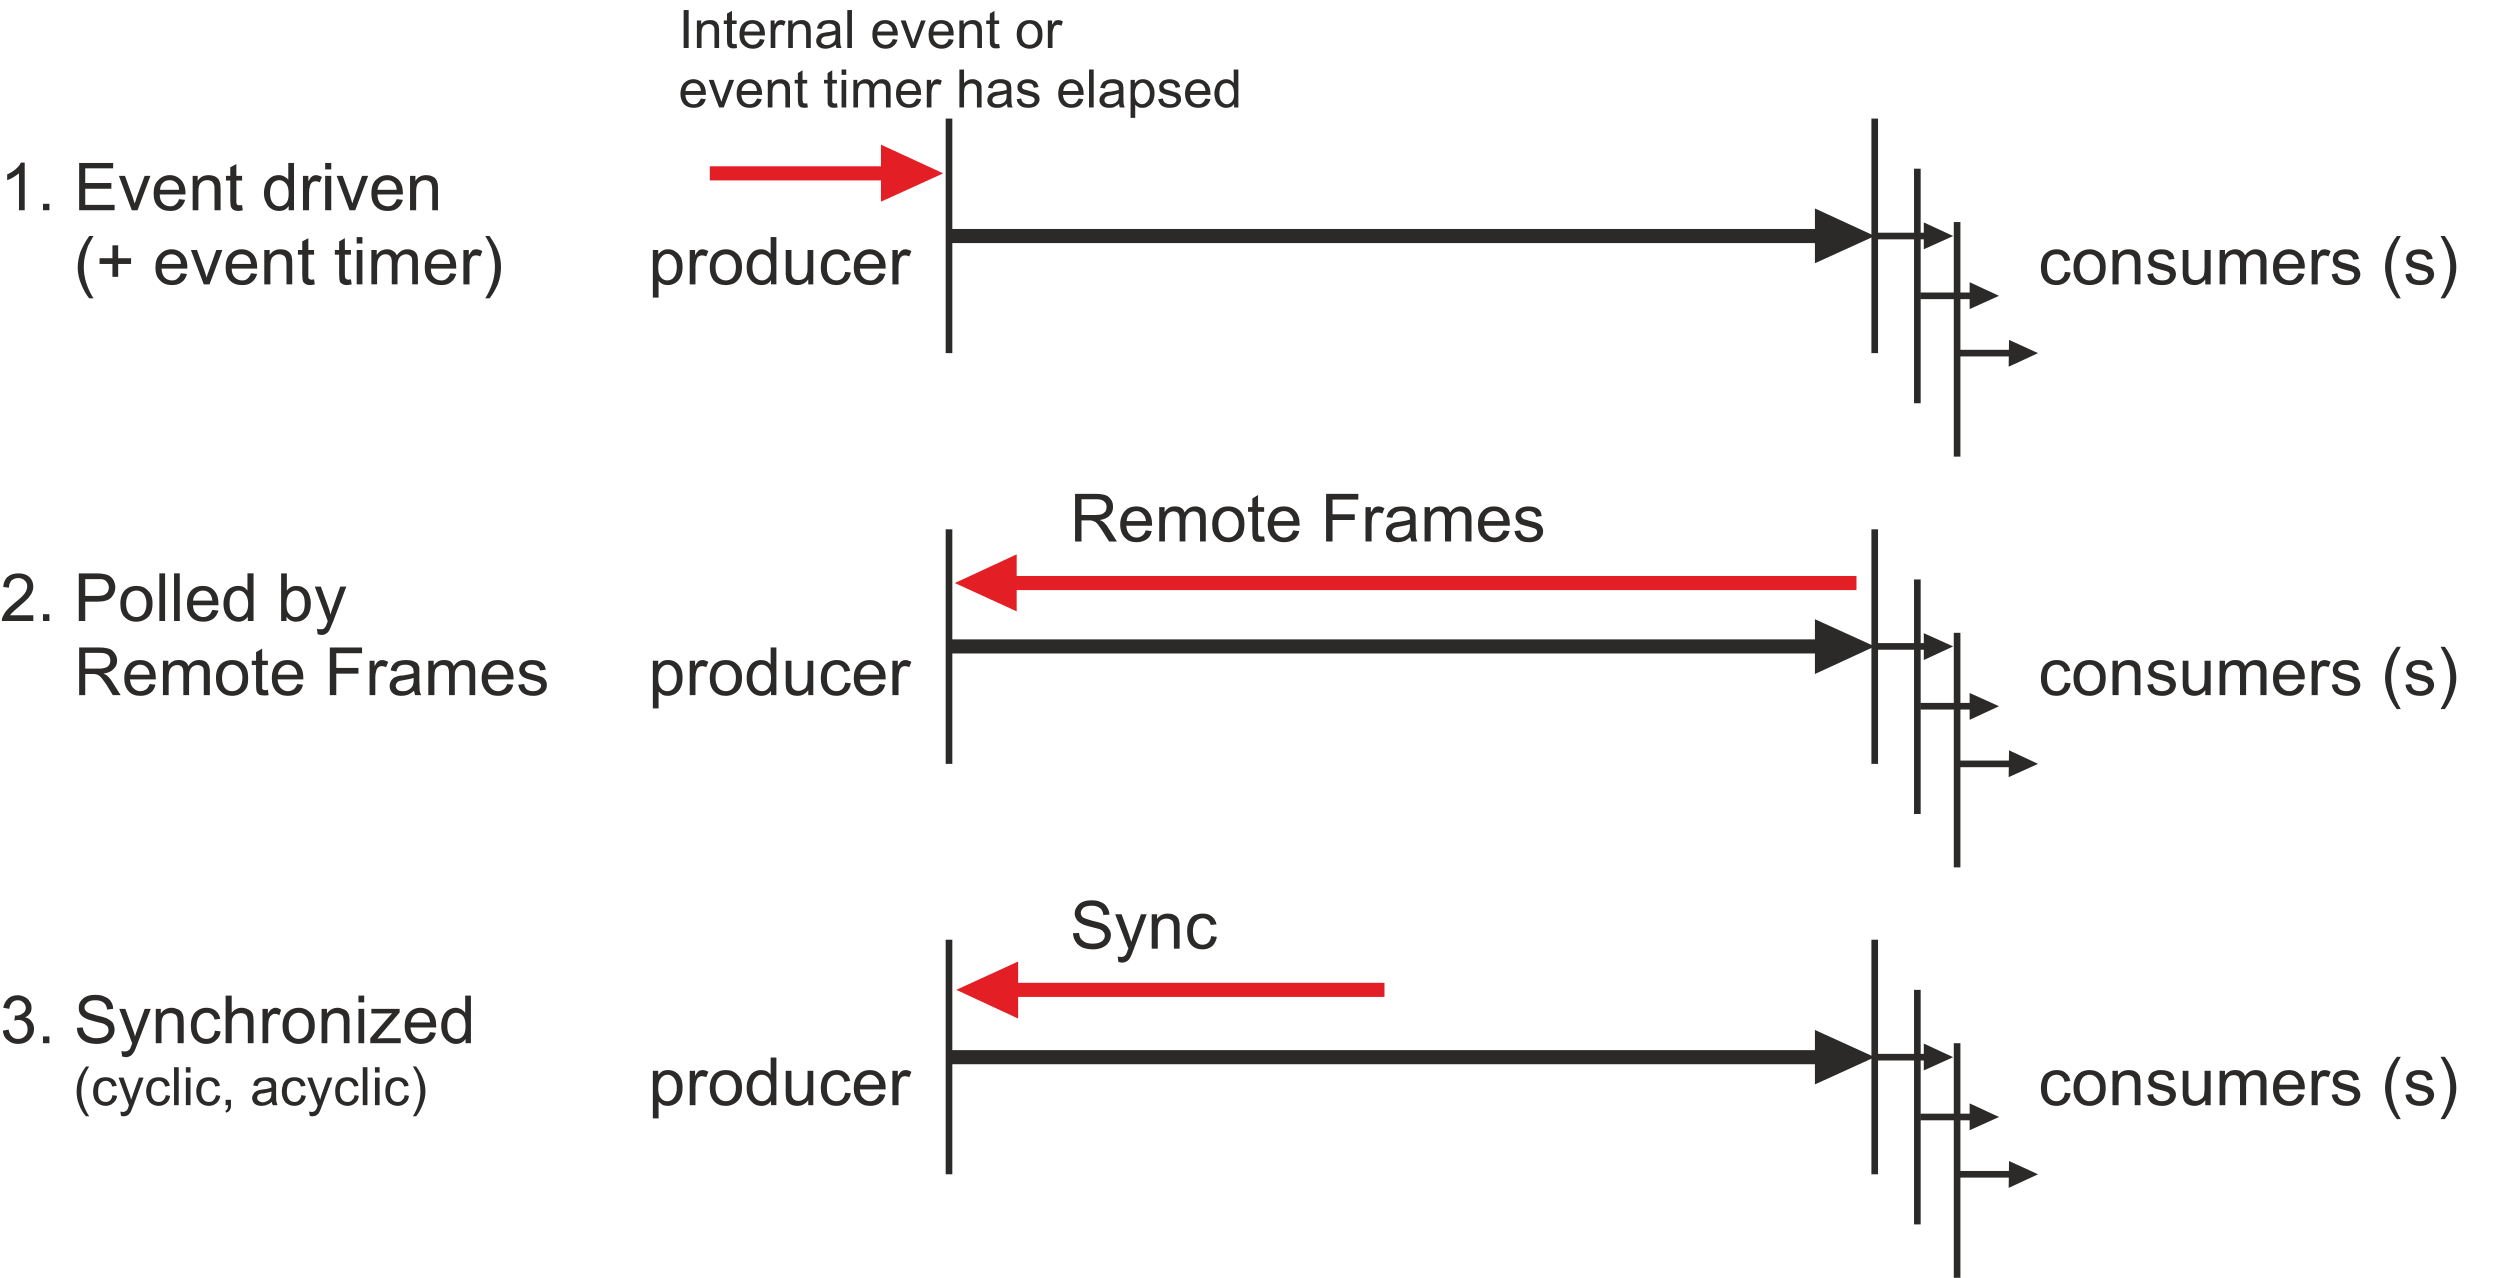 <?xml version="1.0" encoding="UTF-8"?>
<!DOCTYPE svg PUBLIC "-//W3C//DTD SVG 1.1//EN" "http://www.w3.org/Graphics/SVG/1.1/DTD/svg11.dtd">
<!-- Creator: CorelDRAW X6 -->
<svg xmlns="http://www.w3.org/2000/svg" xml:space="preserve" width="99mm" height="50.601mm" version="1.1" style="shape-rendering:geometricPrecision; text-rendering:geometricPrecision; image-rendering:optimizeQuality; fill-rule:evenodd; clip-rule:evenodd"
viewBox="0 0 6981 3568"
 xmlns:xlink="http://www.w3.org/1999/xlink">
 <defs>
  <style type="text/css">
   <![CDATA[
    .str3 {stroke:#E31E24;stroke-width:4.003}
    .str1 {stroke:#2B2A29;stroke-width:18.538}
    .str0 {stroke:#2B2A29;stroke-width:39.397}
    .str2 {stroke:#E31E24;stroke-width:39.397}
    .fil1 {fill:none}
    .fil2 {fill:#2B2A29;fill-rule:nonzero}
    .fil0 {fill:#2B2A29;fill-rule:nonzero}
    .fil3 {fill:#E31E24;fill-rule:nonzero}
   ]]>
  </style>
 </defs>
 <g id="Ebene_x0020_1">
  <g id="_734833200">
   <polygon class="fil0" points="5372,696 5372,621 5454,659 "/>
   <line class="fil1 str0" x1="2650" y1="659" x2="5151" y2= "659" />
   <line class="fil1 str1" x1="2650" y1="986" x2="2650" y2= "331" />
   <line class="fil1 str1" x1="5235" y1="986" x2="5235" y2= "331" />
   <polygon class="fil0" points="5068,735 5068,582 5235,659 "/>
   <line class="fil1 str1" x1="5354" y1="1126" x2="5354" y2= "471" />
   <line class="fil1 str1" x1="5465" y1="1275" x2="5465" y2= "620" />
   <line class="fil1 str1" x1="5235" y1="659" x2="5377" y2= "659" />
   <polygon class="fil0" points="5500,863 5500,788 5582,826 "/>
   <line class="fil1 str1" x1="5362" y1="826" x2="5505" y2= "826" />
   <polygon class="fil0" points="5609,1024 5610,949 5691,986 "/>
   <line class="fil1 str1" x1="5472" y1="986" x2="5615" y2= "986" />
   <g>
    <polygon class="fil0" points="5372,1843 5372,1768 5454,1805 "/>
    <line class="fil1 str0" x1="2650" y1="1805" x2="5151" y2= "1805" />
    <line class="fil1 str1" x1="2650" y1="2133" x2="2650" y2= "1478" />
    <line class="fil1 str1" x1="5235" y1="2133" x2="5235" y2= "1478" />
    <polygon class="fil0" points="5068,1882 5068,1729 5235,1805 "/>
    <line class="fil1 str1" x1="5354" y1="2273" x2="5354" y2= "1618" />
    <line class="fil1 str1" x1="5465" y1="2422" x2="5465" y2= "1767" />
    <line class="fil1 str1" x1="5235" y1="1805" x2="5377" y2= "1805" />
    <polygon class="fil0" points="5500,2010 5500,1935 5582,1972 "/>
    <line class="fil1 str1" x1="5362" y1="1972" x2="5505" y2= "1972" />
    <polygon class="fil0" points="5609,2170 5610,2095 5691,2133 "/>
    <line class="fil1 str1" x1="5472" y1="2133" x2="5615" y2= "2133" />
   </g>
   <polygon class="fil0" points="5372,2989 5372,2914 5454,2952 "/>
   <line class="fil1 str0" x1="2650" y1="2952" x2="5151" y2= "2952" />
   <line class="fil1 str1" x1="2650" y1="3279" x2="2650" y2= "2624" />
   <line class="fil1 str1" x1="5235" y1="3279" x2="5235" y2= "2624" />
   <polygon class="fil0" points="5068,3028 5068,2876 5235,2952 "/>
   <line class="fil1 str1" x1="5354" y1="3419" x2="5354" y2= "2764" />
   <line class="fil1 str1" x1="5465" y1="3568" x2="5465" y2= "2913" />
   <line class="fil1 str1" x1="5235" y1="2952" x2="5377" y2= "2952" />
   <polygon class="fil0" points="5500,3156 5500,3081 5582,3119 "/>
   <line class="fil1 str1" x1="5362" y1="3119" x2="5505" y2= "3119" />
   <polygon class="fil0" points="5609,3317 5610,3242 5691,3279 "/>
   <line class="fil1 str1" x1="5472" y1="3279" x2="5615" y2= "3279" />
   <path class="fil2" d="M5766 759l16 2c-1,11 -6,20 -13,26 -7,6 -16,9 -27,9 -13,0 -23,-4 -31,-12 -8,-9 -12,-21 -12,-37 0,-11 2,-20 5,-28 3,-7 9,-13 16,-17 7,-4 14,-6 23,-6 10,0 19,3 25,8 7,5 11,13 13,23l-16 2c-1,-6 -4,-11 -8,-15 -4,-3 -8,-4 -14,-4 -8,0 -15,2 -20,8 -5,6 -7,15 -7,28 0,13 2,22 7,28 5,6 11,9 19,9 7,0 12,-2 16,-6 5,-4 7,-10 8,-18z"/>
   <path id="1" class="fil2" d="M5790 746c0,-17 5,-31 15,-39 8,-7 18,-11 30,-11 13,0 24,5 33,13 8,9 12,21 12,36 0,12 -2,22 -5,29 -4,7 -9,13 -17,17 -7,3 -14,5 -23,5 -13,0 -24,-4 -32,-12 -9,-9 -13,-22 -13,-38zm17 0c0,13 3,22 8,28 5,6 12,9 20,9 8,0 15,-3 21,-9 5,-6 8,-16 8,-28 0,-12 -3,-21 -9,-27 -5,-6 -12,-9 -20,-9 -8,0 -15,3 -20,9 -5,6 -8,15 -8,27z"/>
   <path id="2" class="fil2" d="M5899 794l0 -96 15 0 0 14c7,-11 17,-16 31,-16 5,0 11,1 16,3 4,2 8,5 10,8 3,4 5,8 5,13 1,3 1,8 1,15l0 59 -16 0 0 -58c0,-7 -1,-12 -2,-15 -1,-3 -3,-6 -7,-8 -3,-2 -7,-3 -11,-3 -7,0 -13,2 -18,7 -5,4 -7,13 -7,25l0 52 -17 0z"/>
   <path id="3" class="fil2" d="M5996 766l16 -3c1,7 3,11 8,15 4,3 10,5 17,5 7,0 13,-1 17,-4 3,-3 5,-7 5,-11 0,-4 -2,-7 -5,-9 -2,-1 -8,-3 -16,-5 -12,-3 -21,-6 -25,-8 -5,-2 -8,-5 -11,-9 -2,-4 -3,-8 -3,-13 0,-4 1,-8 3,-12 2,-4 4,-7 8,-9 2,-2 6,-4 10,-5 4,-1 9,-2 14,-2 8,0 14,1 20,3 6,3 10,6 13,9 2,4 4,9 5,15l-16 2c-1,-5 -3,-8 -6,-11 -4,-3 -8,-4 -15,-4 -7,0 -13,1 -16,3 -3,3 -5,6 -5,9 0,2 1,4 2,6 2,1 4,3 7,4 1,1 6,2 14,4 12,3 20,6 24,8 5,2 8,4 11,8 3,4 4,9 4,14 0,6 -2,11 -5,15 -3,5 -8,9 -14,12 -6,2 -12,3 -20,3 -12,0 -22,-2 -29,-7 -6,-5 -10,-13 -12,-23z"/>
   <path id="4" class="fil2" d="M6158 794l0 -14c-8,11 -18,16 -31,16 -5,0 -10,-1 -15,-3 -5,-2 -9,-5 -11,-8 -3,-3 -4,-7 -5,-12 -1,-3 -1,-8 -1,-15l0 -60 16 0 0 53c0,9 0,15 1,18 1,4 3,7 7,10 3,2 7,3 12,3 5,0 9,-1 13,-3 5,-3 8,-6 10,-11 1,-4 2,-10 2,-18l0 -52 17 0 0 96 -15 0z"/>
   <path id="5" class="fil2" d="M6198 794l0 -96 15 0 0 14c3,-5 7,-9 12,-12 5,-2 10,-4 17,-4 7,0 13,2 17,5 5,3 8,7 10,12 8,-11 18,-17 30,-17 9,0 17,3 22,8 5,5 8,13 8,24l0 66 -17 0 0 -60c0,-7 0,-11 -1,-14 -1,-3 -3,-5 -6,-7 -3,-2 -6,-3 -10,-3 -7,0 -12,3 -17,7 -4,5 -6,12 -6,22l0 55 -17 0 0 -62c0,-7 -1,-13 -4,-16 -2,-4 -7,-6 -13,-6 -4,0 -9,1 -12,4 -4,2 -7,6 -9,10 -2,5 -3,12 -3,21l0 49 -16 0z"/>
   <path id="6" class="fil2" d="M6418 763l17 2c-3,10 -8,18 -15,23 -7,6 -16,8 -27,8 -14,0 -25,-4 -34,-13 -8,-8 -12,-20 -12,-36 0,-16 4,-29 13,-37 8,-9 19,-14 32,-14 13,0 23,5 31,13 8,9 13,21 13,37 0,1 -1,3 -1,4l-71 0c0,11 3,19 9,25 5,5 12,8 20,8 6,0 11,-1 15,-5 4,-3 8,-8 10,-15zm-53 -26l53 0c0,-8 -2,-14 -6,-18 -5,-6 -12,-9 -20,-9 -7,0 -14,2 -19,7 -5,5 -8,12 -8,20z"/>
   <path id="7" class="fil2" d="M6455 794l0 -96 15 0 0 15c4,-7 7,-11 10,-14 4,-2 7,-3 11,-3 5,0 11,2 17,5l-6 15c-4,-2 -8,-3 -12,-3 -4,0 -7,1 -10,3 -2,2 -4,5 -6,9 -1,6 -2,12 -2,19l0 50 -17 0z"/>
   <path id="8" class="fil2" d="M6511 766l16 -3c1,7 3,11 7,15 5,3 10,5 18,5 7,0 13,-1 17,-4 3,-3 5,-7 5,-11 0,-4 -2,-7 -5,-9 -2,-1 -8,-3 -17,-5 -11,-3 -20,-6 -24,-8 -5,-2 -8,-5 -11,-9 -2,-4 -3,-8 -3,-13 0,-4 1,-8 3,-12 1,-4 4,-7 8,-9 2,-2 6,-4 10,-5 4,-1 9,-2 14,-2 7,0 14,1 20,3 5,3 10,6 12,9 3,4 5,9 6,15l-16 2c-1,-5 -3,-8 -6,-11 -4,-3 -9,-4 -15,-4 -7,0 -13,1 -16,3 -3,3 -5,6 -5,9 0,2 1,4 2,6 2,1 4,3 7,4 1,1 6,2 14,4 11,3 19,6 24,8 5,2 8,4 11,8 2,4 4,9 4,14 0,6 -2,11 -5,15 -3,5 -8,9 -14,12 -6,2 -13,3 -20,3 -13,0 -22,-2 -29,-7 -6,-5 -10,-13 -12,-23z"/>
   <path id="9" class="fil2" d="M6693 833c-9,-11 -17,-24 -23,-39 -6,-16 -10,-31 -10,-48 0,-14 3,-28 7,-41 6,-15 14,-30 26,-46l11 0c-7,13 -12,22 -14,27 -4,9 -7,17 -9,26 -3,12 -4,23 -4,34 0,29 9,58 27,87l-11 0z"/>
   <path id="10" class="fil2" d="M6717 766l16 -3c1,7 3,11 7,15 4,3 10,5 18,5 7,0 13,-1 16,-4 4,-3 6,-7 6,-11 0,-4 -2,-7 -5,-9 -2,-1 -8,-3 -17,-5 -12,-3 -20,-6 -25,-8 -4,-2 -8,-5 -10,-9 -2,-4 -4,-8 -4,-13 0,-4 1,-8 3,-12 2,-4 5,-7 8,-9 3,-2 6,-4 11,-5 4,-1 9,-2 14,-2 7,0 14,1 20,3 5,3 9,6 12,9 3,4 5,9 6,15l-16 2c-1,-5 -3,-8 -6,-11 -4,-3 -9,-4 -15,-4 -8,0 -13,1 -16,3 -3,3 -5,6 -5,9 0,2 1,4 2,6 1,1 4,3 6,4 2,1 7,2 15,4 11,3 19,6 24,8 4,2 8,4 11,8 2,4 4,9 4,14 0,6 -2,11 -5,15 -3,5 -8,9 -14,12 -6,2 -13,3 -20,3 -13,0 -22,-2 -29,-7 -6,-5 -11,-13 -12,-23z"/>
   <path id="11" class="fil2" d="M6827 833l-12 0c18,-29 27,-58 27,-87 0,-11 -1,-22 -4,-33 -2,-9 -5,-18 -9,-26 -2,-6 -7,-15 -14,-28l12 0c11,16 19,31 25,46 4,13 7,27 7,41 0,17 -4,32 -10,48 -6,15 -14,28 -22,39z"/>
   <path class="fil2" d="M5766 1906l16 2c-1,11 -6,20 -13,26 -7,6 -16,9 -27,9 -13,0 -23,-4 -31,-13 -8,-8 -12,-21 -12,-37 0,-10 2,-19 5,-27 3,-8 9,-13 16,-17 7,-4 14,-6 23,-6 10,0 19,2 25,8 7,5 11,13 13,22l-16 3c-1,-7 -4,-12 -8,-15 -4,-3 -8,-5 -14,-5 -8,0 -15,3 -20,9 -5,6 -7,15 -7,28 0,13 2,22 7,28 5,6 11,9 19,9 7,0 12,-2 16,-6 5,-4 7,-10 8,-18z"/>
   <path id="1" class="fil2" d="M5790 1893c0,-18 5,-31 15,-40 8,-7 18,-10 30,-10 13,0 24,4 33,13 8,8 12,20 12,36 0,12 -2,22 -5,29 -4,7 -9,12 -17,16 -7,4 -14,6 -23,6 -13,0 -24,-4 -32,-13 -9,-8 -13,-21 -13,-37zm17 0c0,12 3,21 8,28 5,6 12,9 20,9 8,0 15,-3 21,-9 5,-7 8,-16 8,-29 0,-11 -3,-20 -9,-26 -5,-7 -12,-10 -20,-10 -8,0 -15,3 -20,9 -5,7 -8,16 -8,28z"/>
   <path id="2" class="fil2" d="M5899 1941l0 -96 15 0 0 14c7,-11 17,-16 31,-16 5,0 11,1 16,3 4,2 8,5 10,8 3,3 5,8 5,12 1,3 1,8 1,16l0 59 -16 0 0 -58c0,-7 -1,-12 -2,-15 -1,-4 -3,-6 -7,-8 -3,-2 -7,-3 -11,-3 -7,0 -13,2 -18,7 -5,4 -7,12 -7,25l0 52 -17 0z"/>
   <path id="3" class="fil2" d="M5996 1912l16 -2c1,6 3,11 8,15 4,3 10,5 17,5 7,0 13,-2 17,-5 3,-3 5,-6 5,-11 0,-3 -2,-6 -5,-8 -2,-2 -8,-4 -16,-6 -12,-3 -21,-5 -25,-8 -5,-2 -8,-5 -11,-9 -2,-4 -3,-8 -3,-13 0,-4 1,-8 3,-11 2,-4 4,-7 8,-10 2,-1 6,-3 10,-4 4,-2 9,-2 14,-2 8,0 14,1 20,3 6,2 10,5 13,9 2,4 4,9 5,15l-16 2c-1,-5 -3,-9 -6,-12 -4,-2 -8,-4 -15,-4 -7,0 -13,1 -16,4 -3,2 -5,5 -5,9 0,2 1,4 2,5 2,2 4,3 7,5 1,0 6,2 14,4 12,3 20,5 24,7 5,2 8,5 11,9 3,4 4,8 4,14 0,5 -2,10 -5,15 -3,5 -8,9 -14,11 -6,3 -12,4 -20,4 -12,0 -22,-3 -29,-8 -6,-5 -10,-13 -12,-23z"/>
   <path id="4" class="fil2" d="M6158 1941l0 -14c-8,11 -18,16 -31,16 -5,0 -10,-1 -15,-3 -5,-2 -9,-5 -11,-8 -3,-4 -4,-8 -5,-12 -1,-4 -1,-9 -1,-16l0 -59 16 0 0 53c0,9 0,14 1,17 1,5 3,8 7,10 3,3 7,4 12,4 5,0 9,-1 13,-4 5,-2 8,-6 10,-10 1,-4 2,-11 2,-19l0 -51 17 0 0 96 -15 0z"/>
   <path id="5" class="fil2" d="M6198 1941l0 -96 15 0 0 13c3,-4 7,-8 12,-11 5,-3 10,-4 17,-4 7,0 13,1 17,4 5,3 8,7 10,13 8,-12 18,-17 30,-17 9,0 17,2 22,8 5,5 8,13 8,24l0 66 -17 0 0 -61c0,-6 0,-11 -1,-14 -1,-2 -3,-5 -6,-6 -3,-2 -6,-3 -10,-3 -7,0 -12,2 -17,7 -4,4 -6,11 -6,21l0 56 -17 0 0 -62c0,-8 -1,-13 -4,-17 -2,-3 -7,-5 -13,-5 -4,0 -9,1 -12,4 -4,2 -7,5 -9,10 -2,5 -3,11 -3,20l0 50 -16 0z"/>
   <path id="6" class="fil2" d="M6418 1910l17 2c-3,10 -8,18 -15,23 -7,5 -16,8 -27,8 -14,0 -25,-4 -34,-13 -8,-9 -12,-21 -12,-36 0,-16 4,-29 13,-38 8,-9 19,-13 32,-13 13,0 23,4 31,13 8,9 13,21 13,37 0,1 -1,2 -1,4l-71 0c0,11 3,19 9,24 5,6 12,9 20,9 6,0 11,-2 15,-5 4,-3 8,-8 10,-15zm-53 -26l53 0c0,-8 -2,-14 -6,-18 -5,-7 -12,-10 -20,-10 -7,0 -14,3 -19,8 -5,5 -8,11 -8,20z"/>
   <path id="7" class="fil2" d="M6455 1941l0 -96 15 0 0 15c4,-7 7,-12 10,-14 4,-2 7,-3 11,-3 5,0 11,2 17,5l-6 15c-4,-2 -8,-3 -12,-3 -4,0 -7,1 -10,3 -2,2 -4,5 -6,9 -1,6 -2,12 -2,19l0 50 -17 0z"/>
   <path id="8" class="fil2" d="M6511 1912l16 -2c1,6 3,11 7,15 5,3 10,5 18,5 7,0 13,-2 17,-5 3,-3 5,-6 5,-11 0,-3 -2,-6 -5,-8 -2,-2 -8,-4 -17,-6 -11,-3 -20,-5 -24,-8 -5,-2 -8,-5 -11,-9 -2,-4 -3,-8 -3,-13 0,-4 1,-8 3,-11 1,-4 4,-7 8,-10 2,-1 6,-3 10,-4 4,-2 9,-2 14,-2 7,0 14,1 20,3 5,2 10,5 12,9 3,4 5,9 6,15l-16 2c-1,-5 -3,-9 -6,-12 -4,-2 -9,-4 -15,-4 -7,0 -13,1 -16,4 -3,2 -5,5 -5,9 0,2 1,4 2,5 2,2 4,3 7,5 1,0 6,2 14,4 11,3 19,5 24,7 5,2 8,5 11,9 2,4 4,8 4,14 0,5 -2,10 -5,15 -3,5 -8,9 -14,11 -6,3 -13,4 -20,4 -13,0 -22,-3 -29,-8 -6,-5 -10,-13 -12,-23z"/>
   <path id="9" class="fil2" d="M6693 1980c-9,-11 -17,-25 -23,-40 -6,-15 -10,-31 -10,-47 0,-14 3,-28 7,-41 6,-16 14,-31 26,-46l11 0c-7,13 -12,22 -14,27 -4,8 -7,17 -9,26 -3,11 -4,23 -4,34 0,29 9,58 27,87l-11 0z"/>
   <path id="10" class="fil2" d="M6717 1912l16 -2c1,6 3,11 7,15 4,3 10,5 18,5 7,0 13,-2 16,-5 4,-3 6,-6 6,-11 0,-3 -2,-6 -5,-8 -2,-2 -8,-4 -17,-6 -12,-3 -20,-5 -25,-8 -4,-2 -8,-5 -10,-9 -2,-4 -4,-8 -4,-13 0,-4 1,-8 3,-11 2,-4 5,-7 8,-10 3,-1 6,-3 11,-4 4,-2 9,-2 14,-2 7,0 14,1 20,3 5,2 9,5 12,9 3,4 5,9 6,15l-16 2c-1,-5 -3,-9 -6,-12 -4,-2 -9,-4 -15,-4 -8,0 -13,1 -16,4 -3,2 -5,5 -5,9 0,2 1,4 2,5 1,2 4,3 6,5 2,0 7,2 15,4 11,3 19,5 24,7 4,2 8,5 11,9 2,4 4,8 4,14 0,5 -2,10 -5,15 -3,5 -8,9 -14,11 -6,3 -13,4 -20,4 -13,0 -22,-3 -29,-8 -6,-5 -11,-13 -12,-23z"/>
   <path id="11" class="fil2" d="M6827 1980l-12 0c18,-29 27,-58 27,-87 0,-11 -1,-23 -4,-34 -2,-9 -5,-17 -9,-26 -2,-5 -7,-14 -14,-27l12 0c11,15 19,30 25,46 4,13 7,27 7,41 0,16 -4,32 -10,47 -6,15 -14,29 -22,40z"/>
   <path class="fil2" d="M5766 3051l16 2c-1,11 -6,19 -13,26 -7,6 -16,9 -27,9 -13,0 -23,-4 -31,-13 -8,-8 -12,-21 -12,-37 0,-10 2,-19 5,-27 3,-8 9,-14 16,-17 7,-4 14,-6 23,-6 10,0 19,2 25,8 7,5 11,12 13,22l-16 3c-1,-7 -4,-12 -8,-15 -4,-3 -8,-5 -14,-5 -8,0 -15,3 -20,9 -5,6 -7,15 -7,28 0,13 2,22 7,28 5,6 11,9 19,9 7,0 12,-2 16,-6 5,-4 7,-10 8,-18z"/>
   <path id="1" class="fil2" d="M5790 3038c0,-18 5,-31 15,-40 8,-7 18,-10 30,-10 13,0 24,4 33,13 8,8 12,20 12,36 0,12 -2,22 -5,29 -4,7 -9,12 -17,16 -7,4 -14,6 -23,6 -13,0 -24,-4 -32,-13 -9,-9 -13,-21 -13,-37zm17 0c0,12 3,21 8,27 5,7 12,10 20,10 8,0 15,-3 21,-10 5,-6 8,-15 8,-28 0,-11 -3,-20 -9,-27 -5,-6 -12,-9 -20,-9 -8,0 -15,3 -20,9 -5,6 -8,16 -8,28z"/>
   <path id="2" class="fil2" d="M5899 3086l0 -96 15 0 0 13c7,-10 17,-15 31,-15 5,0 11,1 16,3 4,2 8,5 10,8 3,3 5,7 5,12 1,3 1,8 1,16l0 59 -16 0 0 -58c0,-7 -1,-12 -2,-15 -1,-4 -3,-6 -7,-8 -3,-2 -7,-3 -11,-3 -7,0 -13,2 -18,6 -5,5 -7,13 -7,25l0 53 -17 0z"/>
   <path id="3" class="fil2" d="M5996 3057l16 -2c1,6 3,11 8,14 4,4 10,6 17,6 7,0 13,-2 17,-5 3,-3 5,-7 5,-11 0,-3 -2,-6 -5,-8 -2,-2 -8,-4 -16,-6 -12,-3 -21,-5 -25,-8 -5,-2 -8,-5 -11,-9 -2,-4 -3,-8 -3,-13 0,-4 1,-8 3,-11 2,-4 4,-7 8,-10 2,-1 6,-3 10,-4 4,-2 9,-2 14,-2 8,0 14,1 20,3 6,2 10,5 13,9 2,4 4,9 5,15l-16 2c-1,-5 -3,-9 -6,-12 -4,-3 -8,-4 -15,-4 -7,0 -13,1 -16,4 -3,2 -5,5 -5,8 0,3 1,4 2,6 2,2 4,3 7,5 1,0 6,2 14,4 12,3 20,5 24,7 5,2 8,5 11,9 3,3 4,8 4,14 0,5 -2,10 -5,15 -3,5 -8,8 -14,11 -6,3 -12,4 -20,4 -12,0 -22,-3 -29,-8 -6,-5 -10,-13 -12,-23z"/>
   <path id="4" class="fil2" d="M6158 3086l0 -14c-8,11 -18,16 -31,16 -5,0 -10,-1 -15,-3 -5,-2 -9,-5 -11,-8 -3,-4 -4,-8 -5,-13 -1,-3 -1,-8 -1,-15l0 -59 16 0 0 53c0,8 0,14 1,17 1,4 3,8 7,10 3,3 7,4 12,4 5,0 9,-1 13,-4 5,-2 8,-6 10,-10 1,-4 2,-11 2,-19l0 -51 17 0 0 96 -15 0z"/>
   <path id="5" class="fil2" d="M6198 3086l0 -96 15 0 0 13c3,-4 7,-8 12,-11 5,-3 10,-4 17,-4 7,0 13,1 17,4 5,3 8,7 10,13 8,-12 18,-17 30,-17 9,0 17,2 22,8 5,5 8,13 8,24l0 66 -17 0 0 -61c0,-6 0,-11 -1,-14 -1,-2 -3,-5 -6,-7 -3,-1 -6,-2 -10,-2 -7,0 -12,2 -17,7 -4,4 -6,11 -6,21l0 56 -17 0 0 -62c0,-8 -1,-13 -4,-17 -2,-3 -7,-5 -13,-5 -4,0 -9,1 -12,3 -4,3 -7,6 -9,11 -2,5 -3,11 -3,20l0 50 -16 0z"/>
   <path id="6" class="fil2" d="M6418 3055l17 2c-3,10 -8,17 -15,23 -7,5 -16,8 -27,8 -14,0 -25,-4 -34,-13 -8,-9 -12,-21 -12,-36 0,-16 4,-29 13,-38 8,-9 19,-13 32,-13 13,0 23,4 31,13 8,9 13,21 13,37 0,1 -1,2 -1,4l-71 0c0,11 3,19 9,24 5,6 12,9 20,9 6,0 11,-2 15,-5 4,-3 8,-8 10,-15zm-53 -26l53 0c0,-8 -2,-14 -6,-18 -5,-7 -12,-10 -20,-10 -7,0 -14,3 -19,8 -5,5 -8,11 -8,20z"/>
   <path id="7" class="fil2" d="M6455 3086l0 -96 15 0 0 15c4,-7 7,-12 10,-14 4,-2 7,-3 11,-3 5,0 11,1 17,5l-6 15c-4,-2 -8,-3 -12,-3 -4,0 -7,1 -10,3 -2,2 -4,5 -6,9 -1,5 -2,12 -2,19l0 50 -17 0z"/>
   <path id="8" class="fil2" d="M6511 3057l16 -2c1,6 3,11 7,14 5,4 10,6 18,6 7,0 13,-2 17,-5 3,-3 5,-7 5,-11 0,-3 -2,-6 -5,-8 -2,-2 -8,-4 -17,-6 -11,-3 -20,-5 -24,-8 -5,-2 -8,-5 -11,-9 -2,-4 -3,-8 -3,-13 0,-4 1,-8 3,-11 1,-4 4,-7 8,-10 2,-1 6,-3 10,-4 4,-2 9,-2 14,-2 7,0 14,1 20,3 5,2 10,5 12,9 3,4 5,9 6,15l-16 2c-1,-5 -3,-9 -6,-12 -4,-3 -9,-4 -15,-4 -7,0 -13,1 -16,4 -3,2 -5,5 -5,8 0,3 1,4 2,6 2,2 4,3 7,5 1,0 6,2 14,4 11,3 19,5 24,7 5,2 8,5 11,9 2,3 4,8 4,14 0,5 -2,10 -5,15 -3,5 -8,8 -14,11 -6,3 -13,4 -20,4 -13,0 -22,-3 -29,-8 -6,-5 -10,-13 -12,-23z"/>
   <path id="9" class="fil2" d="M6693 3125c-9,-11 -17,-25 -23,-40 -6,-15 -10,-31 -10,-47 0,-14 3,-28 7,-41 6,-16 14,-31 26,-46l11 0c-7,13 -12,22 -14,27 -4,8 -7,17 -9,26 -3,11 -4,23 -4,34 0,29 9,58 27,87l-11 0z"/>
   <path id="10" class="fil2" d="M6717 3057l16 -2c1,6 3,11 7,14 4,4 10,6 18,6 7,0 13,-2 16,-5 4,-3 6,-7 6,-11 0,-3 -2,-6 -5,-8 -2,-2 -8,-4 -17,-6 -12,-3 -20,-5 -25,-8 -4,-2 -8,-5 -10,-9 -2,-4 -4,-8 -4,-13 0,-4 1,-8 3,-11 2,-4 5,-7 8,-10 3,-1 6,-3 11,-4 4,-2 9,-2 14,-2 7,0 14,1 20,3 5,2 9,5 12,9 3,4 5,9 6,15l-16 2c-1,-5 -3,-9 -6,-12 -4,-3 -9,-4 -15,-4 -8,0 -13,1 -16,4 -3,2 -5,5 -5,8 0,3 1,4 2,6 1,2 4,3 6,5 2,0 7,2 15,4 11,3 19,5 24,7 4,2 8,5 11,9 2,3 4,8 4,14 0,5 -2,10 -5,15 -3,5 -8,8 -14,11 -6,3 -13,4 -20,4 -13,0 -22,-3 -29,-8 -6,-5 -11,-13 -12,-23z"/>
   <path id="11" class="fil2" d="M6827 3125l-12 0c18,-29 27,-58 27,-87 0,-11 -1,-23 -4,-34 -2,-9 -5,-17 -9,-26 -2,-5 -7,-14 -14,-27l12 0c11,15 19,30 25,46 4,13 7,27 7,41 0,16 -4,32 -10,47 -6,15 -14,29 -22,40z"/>
   <g>
    <line class="fil1 str2" x1="5184" y1="1628" x2="2728" y2= "1628" />
    <polygon class="fil3 str3" points="2837,1704 2837,1551 2671,1628 "/>
   </g>
   <g>
    <line class="fil1 str2" x1="3866" y1="2764" x2="2758" y2= "2764" />
    <polygon class="fil3 str3" points="2841,2841 2841,2688 2675,2764 "/>
   </g>
   <g>
    <line class="fil1 str2" x1="1982" y1="484" x2="2536" y2= "484" />
    <polygon class="fil3 str3" points="2462,560 2462,407 2629,484 "/>
   </g>
   <path class="fil2" d="M2996 2606l17 -1c1,6 2,12 5,16 3,4 8,8 14,11 6,2 12,3 20,3 7,0 13,-1 18,-3 5,-2 9,-4 11,-8 3,-3 4,-7 4,-11 0,-4 -1,-8 -4,-11 -2,-3 -6,-6 -12,-8 -3,-1 -11,-3 -23,-6 -13,-3 -21,-6 -26,-9 -6,-3 -11,-7 -14,-12 -3,-5 -5,-10 -5,-16 0,-7 2,-13 6,-19 4,-6 9,-11 17,-14 7,-3 15,-4 24,-4 10,0 19,1 26,5 8,3 13,7 17,14 4,6 7,13 7,21l-17 1c-1,-9 -4,-15 -9,-19 -5,-4 -13,-7 -23,-7 -11,0 -19,2 -24,6 -4,4 -7,9 -7,14 0,5 2,9 5,12 4,3 13,6 27,10 14,3 24,6 29,8 8,4 14,8 17,14 4,5 6,11 6,18 0,7 -2,14 -6,20 -4,7 -10,11 -18,15 -7,3 -16,5 -25,5 -12,0 -22,-2 -30,-5 -8,-4 -15,-9 -19,-16 -5,-7 -7,-15 -8,-24z"/>
   <path id="1" class="fil2" d="M3123 2686l-2 -15c4,1 7,1 9,1 4,0 7,0 9,-2 2,-1 4,-3 5,-5 1,-1 3,-5 5,-12 1,-1 1,-2 2,-4l-37 -96 18 0 20 55c2,7 5,15 7,22 2,-7 4,-14 7,-21l20 -56 16 0 -36 97c-4,11 -7,18 -9,22 -3,6 -6,9 -10,12 -4,2 -8,4 -14,4 -3,0 -6,-1 -10,-2z"/>
   <path id="2" class="fil2" d="M3216 2649l0 -96 15 0 0 13c7,-10 17,-15 30,-15 6,0 12,1 16,3 5,2 9,5 11,8 3,3 4,7 5,12 1,3 1,8 1,16l0 59 -16 0 0 -59c0,-6 -1,-11 -2,-15 -1,-3 -3,-5 -7,-7 -3,-2 -7,-3 -11,-3 -7,0 -13,2 -18,6 -5,5 -7,13 -7,25l0 53 -17 0z"/>
   <path id="3" class="fil2" d="M3382 2614l16 2c-2,11 -6,19 -13,26 -8,6 -16,9 -27,9 -13,0 -24,-4 -32,-13 -8,-9 -11,-21 -11,-37 0,-10 1,-19 5,-27 3,-8 8,-14 15,-18 7,-3 15,-5 23,-5 11,0 19,2 26,8 6,5 11,12 13,22l-16 2c-2,-6 -4,-11 -8,-14 -4,-3 -9,-5 -14,-5 -8,0 -15,3 -20,9 -5,6 -8,15 -8,28 0,13 3,22 8,28 5,6 11,9 19,9 6,0 12,-2 16,-6 4,-4 7,-10 8,-18z"/>
   <path class="fil2" d="M3002 1512l0 -133 59 0c12,0 21,2 27,4 6,2 11,7 15,13 4,6 5,12 5,20 0,9 -3,17 -9,23 -6,7 -15,11 -28,13 5,2 8,4 11,6 5,5 10,11 14,18l23 36 -22 0 -17 -27c-5,-8 -10,-15 -13,-19 -3,-4 -6,-7 -9,-9 -2,-1 -5,-2 -8,-3 -2,-1 -5,-1 -10,-1l-20 0 0 59 -18 0zm18 -74l38 0c8,0 14,-1 18,-2 5,-2 8,-5 11,-8 2,-4 3,-8 3,-12 0,-7 -2,-12 -7,-16 -4,-4 -11,-6 -21,-6l-42 0 0 44z"/>
   <path id="1" class="fil2" d="M3199 1481l17 2c-2,10 -7,18 -14,23 -8,5 -17,8 -28,8 -14,0 -25,-4 -33,-13 -8,-8 -13,-21 -13,-36 0,-16 5,-29 13,-38 8,-9 19,-13 32,-13 13,0 24,4 32,13 8,9 12,21 12,37 0,1 0,2 0,4l-72 0c1,11 4,19 9,24 5,6 12,9 20,9 6,0 11,-2 15,-5 5,-3 8,-8 10,-15zm-53 -26l54 0c-1,-8 -3,-14 -7,-18 -5,-7 -11,-10 -20,-10 -7,0 -13,3 -19,8 -5,5 -7,11 -8,20z"/>
   <path id="2" class="fil2" d="M3237 1512l0 -96 15 0 0 14c3,-5 7,-9 12,-12 5,-3 10,-4 17,-4 7,0 13,1 17,4 5,3 8,7 10,13 7,-11 17,-17 30,-17 9,0 16,3 22,8 5,5 7,13 7,24l0 66 -16 0 0 -60c0,-7 -1,-12 -2,-14 -1,-3 -3,-6 -5,-7 -3,-2 -6,-3 -10,-3 -7,0 -13,2 -17,7 -4,4 -7,11 -7,21l0 56 -16 0 0 -62c0,-8 -1,-13 -4,-17 -3,-3 -7,-5 -13,-5 -5,0 -9,1 -13,4 -4,2 -6,6 -8,10 -2,5 -3,12 -3,20l0 50 -16 0z"/>
   <path id="3" class="fil2" d="M3385 1464c0,-18 5,-31 15,-39 8,-8 18,-11 30,-11 13,0 24,4 33,13 8,9 12,20 12,36 0,12 -2,22 -5,29 -4,7 -9,12 -17,16 -7,4 -14,6 -23,6 -13,0 -24,-4 -32,-13 -9,-8 -13,-21 -13,-37zm17 0c0,12 3,22 8,28 5,6 12,9 20,9 8,0 15,-3 20,-9 6,-7 9,-16 9,-28 0,-12 -3,-21 -9,-27 -5,-6 -12,-10 -20,-10 -8,0 -15,3 -20,10 -5,6 -8,15 -8,27z"/>
   <path id="4" class="fil2" d="M3530 1498l2 14c-5,1 -9,1 -12,1 -6,0 -11,0 -14,-2 -3,-2 -6,-5 -7,-8 -1,-3 -2,-9 -2,-19l0 -55 -12 0 0 -13 12 0 0 -24 16 -10 0 34 17 0 0 13 -17 0 0 56c0,5 1,8 1,9 1,1 2,2 3,3 1,1 3,1 6,1 1,0 4,0 7,0z"/>
   <path id="5" class="fil2" d="M3611 1481l17 2c-2,10 -7,18 -14,23 -8,5 -17,8 -28,8 -14,0 -25,-4 -33,-13 -8,-8 -13,-21 -13,-36 0,-16 5,-29 13,-38 8,-9 19,-13 32,-13 13,0 24,4 32,13 8,9 12,21 12,37 0,1 0,2 0,4l-72 0c1,11 4,19 9,24 5,6 12,9 20,9 6,0 11,-2 15,-5 5,-3 8,-8 10,-15zm-53 -26l54 0c-1,-8 -3,-14 -7,-18 -5,-7 -11,-10 -20,-10 -7,0 -13,3 -19,8 -5,5 -7,11 -8,20z"/>
   <polygon id="6" class="fil2" points="3703,1512 3703,1379 3793,1379 3793,1395 3721,1395 3721,1436 3783,1436 3783,1452 3721,1452 3721,1512 "/>
   <path id="7" class="fil2" d="M3813 1512l0 -96 15 0 0 15c4,-7 7,-12 10,-14 4,-2 7,-3 11,-3 5,0 11,2 17,5l-6 15c-4,-2 -8,-3 -12,-3 -4,0 -7,1 -10,3 -2,2 -4,5 -6,9 -1,6 -2,12 -2,19l0 50 -17 0z"/>
   <path id="8" class="fil2" d="M3938 1500c-6,5 -12,9 -17,11 -6,2 -12,3 -18,3 -11,0 -19,-2 -25,-8 -5,-5 -8,-11 -8,-19 0,-5 1,-9 3,-13 2,-4 5,-7 8,-9 4,-3 8,-5 12,-6 3,-1 8,-1 15,-2 13,-2 22,-4 29,-6 0,-2 0,-3 0,-4 0,-7 -2,-11 -5,-14 -4,-4 -10,-6 -18,-6 -8,0 -14,2 -17,5 -4,2 -7,7 -9,14l-16 -2c2,-7 4,-13 8,-17 3,-4 8,-7 14,-10 6,-2 14,-3 22,-3 8,0 15,1 20,3 5,2 9,4 11,7 3,3 4,7 5,11 1,3 1,8 1,15l0 22c0,15 1,24 1,29 1,4 2,7 4,11l-17 0c-1,-3 -2,-7 -3,-12zm-1 -36c-6,2 -15,4 -27,6 -7,1 -11,2 -14,3 -3,2 -5,3 -7,6 -1,2 -2,4 -2,7 0,5 2,8 5,11 3,3 8,4 15,4 6,0 11,-1 16,-4 5,-2 9,-6 11,-11 2,-4 3,-9 3,-16l0 -6z"/>
   <path id="9" class="fil2" d="M3978 1512l0 -96 15 0 0 14c3,-5 7,-9 12,-12 5,-3 11,-4 17,-4 7,0 13,1 18,4 4,3 7,7 9,13 8,-11 18,-17 30,-17 10,0 17,3 22,8 5,5 8,13 8,24l0 66 -17 0 0 -60c0,-7 0,-12 -1,-14 -1,-3 -3,-6 -6,-7 -3,-2 -6,-3 -10,-3 -7,0 -12,2 -17,7 -4,4 -6,11 -6,21l0 56 -17 0 0 -62c0,-8 -1,-13 -4,-17 -2,-3 -7,-5 -13,-5 -4,0 -8,1 -12,4 -4,2 -7,6 -9,10 -2,5 -2,12 -2,20l0 50 -17 0z"/>
   <path id="10" class="fil2" d="M4198 1481l17 2c-2,10 -7,18 -15,23 -7,5 -16,8 -27,8 -14,0 -25,-4 -33,-13 -9,-8 -13,-21 -13,-36 0,-16 4,-29 13,-38 8,-9 19,-13 32,-13 13,0 23,4 32,13 8,9 12,21 12,37 0,1 0,2 0,4l-72 0c1,11 4,19 9,24 5,6 12,9 20,9 6,0 11,-2 15,-5 4,-3 8,-8 10,-15zm-53 -26l53 0c0,-8 -2,-14 -6,-18 -5,-7 -12,-10 -20,-10 -7,0 -14,3 -19,8 -5,5 -8,11 -8,20z"/>
   <path id="11" class="fil2" d="M4229 1483l16 -2c1,6 4,11 8,15 4,3 10,5 17,5 8,0 13,-2 17,-5 4,-3 5,-6 5,-10 0,-4 -1,-7 -4,-9 -3,-2 -8,-3 -17,-6 -12,-3 -20,-5 -25,-7 -5,-3 -8,-6 -10,-10 -3,-3 -4,-8 -4,-12 0,-5 1,-9 3,-12 2,-4 5,-7 8,-9 3,-2 6,-4 10,-5 5,-1 9,-2 14,-2 8,0 15,1 20,3 6,2 10,5 13,9 3,4 4,9 5,15l-16 2c0,-5 -2,-9 -6,-12 -3,-2 -8,-4 -14,-4 -8,0 -13,2 -16,4 -4,2 -5,5 -5,9 0,2 0,4 2,5 1,2 3,4 6,5 2,0 6,2 14,4 12,3 20,5 24,7 5,2 9,5 11,9 3,4 4,8 4,14 0,5 -1,10 -5,15 -3,5 -7,9 -13,11 -6,3 -13,4 -21,4 -12,0 -22,-2 -28,-8 -7,-5 -11,-12 -13,-23z"/>
   <path class="fil2" d="M93 1718l0 16 -88 0c0,-4 1,-8 2,-11 3,-6 6,-12 11,-18 5,-6 12,-12 21,-20 15,-12 25,-21 30,-28 5,-7 7,-14 7,-20 0,-6 -2,-12 -7,-16 -4,-4 -10,-7 -18,-7 -8,0 -14,3 -19,7 -4,5 -7,11 -7,20l-16 -2c1,-12 5,-22 12,-28 8,-7 18,-10 31,-10 12,0 22,3 30,10 7,7 11,16 11,27 0,5 -1,10 -3,15 -2,5 -6,11 -11,17 -5,5 -13,13 -25,23 -10,8 -16,14 -19,17 -3,3 -5,5 -7,8l65 0z"/>
   <polygon id="1" class="fil2" points="120,1734 120,1715 138,1715 138,1734 "/>
   <path id="2" class="fil2" d="M220 1734l0 -133 50 0c9,0 16,1 21,2 6,1 12,3 16,6 4,3 8,7 11,13 2,5 4,11 4,18 0,11 -4,20 -11,28 -7,8 -20,12 -39,12l-34 0 0 54 -18 0zm18 -70l34 0c12,0 20,-2 24,-6 5,-4 8,-10 8,-18 0,-5 -2,-10 -5,-14 -3,-4 -6,-7 -11,-8 -3,-1 -8,-1 -16,-1l-34 0 0 47z"/>
   <path id="3" class="fil2" d="M336 1686c0,-18 5,-31 15,-40 8,-7 18,-10 30,-10 13,0 24,4 32,13 9,8 13,20 13,36 0,12 -2,22 -6,29 -3,7 -9,12 -16,16 -7,4 -15,6 -23,6 -14,0 -24,-4 -33,-13 -8,-8 -12,-21 -12,-37zm16 0c0,12 3,21 8,28 6,6 13,9 21,9 8,0 15,-3 20,-9 5,-7 8,-16 8,-29 0,-11 -3,-20 -8,-27 -5,-6 -12,-9 -20,-9 -8,0 -15,3 -21,9 -5,7 -8,16 -8,28z"/>
   <polygon id="4" class="fil2" points="445,1734 445,1601 461,1601 461,1734 "/>
   <polygon id="5" class="fil2" points="486,1734 486,1601 502,1601 502,1734 "/>
   <path id="6" class="fil2" d="M593 1703l17 2c-3,10 -8,18 -15,23 -7,5 -16,8 -27,8 -14,0 -26,-4 -34,-13 -8,-9 -12,-21 -12,-36 0,-16 4,-29 12,-38 9,-9 19,-13 33,-13 12,0 23,4 31,13 8,9 12,21 12,37 0,1 0,2 0,4l-71 0c0,11 3,19 9,24 5,6 12,9 20,9 6,0 11,-2 15,-5 4,-3 7,-8 10,-15zm-54 -26l54 0c-1,-8 -3,-14 -6,-18 -5,-7 -12,-10 -20,-10 -8,0 -14,3 -19,8 -5,5 -8,11 -9,20z"/>
   <path id="7" class="fil2" d="M692 1734l0 -12c-6,9 -15,14 -26,14 -8,0 -15,-2 -22,-6 -6,-4 -11,-10 -15,-18 -3,-7 -5,-16 -5,-26 0,-10 2,-18 5,-26 3,-8 8,-14 14,-18 7,-4 14,-6 22,-6 6,0 11,1 15,3 5,3 8,6 11,10l0 -48 17 0 0 133 -16 0zm-51 -48c0,12 2,22 8,28 5,6 11,9 18,9 7,0 13,-3 18,-9 5,-6 8,-15 8,-27 0,-13 -3,-22 -8,-28 -5,-7 -11,-10 -19,-10 -7,0 -13,3 -18,9 -5,6 -7,15 -7,28z"/>
   <path id="8" class="fil2" d="M800 1734l-15 0 0 -133 16 0 0 48c7,-9 16,-13 26,-13 6,0 12,1 17,3 5,3 10,6 13,10 4,5 6,10 8,16 2,6 3,13 3,19 0,17 -4,30 -12,39 -8,9 -18,13 -29,13 -12,0 -21,-5 -27,-14l0 12zm0 -49c0,12 1,20 4,25 6,9 12,13 21,13 7,0 13,-3 19,-10 5,-6 7,-15 7,-27 0,-13 -2,-22 -7,-28 -5,-6 -11,-9 -18,-9 -7,0 -13,3 -19,9 -5,7 -7,16 -7,27z"/>
   <path id="9" class="fil2" d="M887 1771l-2 -15c4,1 7,1 10,1 3,0 6,0 8,-1 3,-2 4,-3 6,-6 1,-1 2,-5 5,-12 0,-1 1,-2 1,-4l-36 -96 17 0 20 55c3,7 5,15 7,23 2,-8 4,-15 7,-22l20 -56 17 0 -37 98c-4,10 -7,17 -9,21 -3,6 -6,10 -10,12 -4,3 -8,4 -13,4 -3,0 -7,-1 -11,-2z"/>
   <path id="10" class="fil2" d="M221 1941l0 -133 58 0c12,0 21,2 27,4 6,2 11,7 15,13 4,6 6,12 6,20 0,9 -3,17 -10,23 -6,7 -15,11 -28,13 5,2 8,4 11,6 5,5 10,11 14,18l23 36 -22 0 -17 -28c-5,-8 -10,-14 -13,-18 -3,-4 -6,-7 -9,-9 -2,-1 -5,-3 -8,-3 -2,-1 -5,-1 -9,-1l-21 0 0 59 -17 0zm17 -74l38 0c8,0 14,-1 19,-3 4,-1 8,-4 10,-8 2,-3 3,-7 3,-11 0,-7 -2,-12 -6,-16 -5,-4 -12,-6 -22,-6l-42 0 0 44z"/>
   <path id="11" class="fil2" d="M418 1910l16 2c-2,10 -7,18 -14,23 -7,5 -17,8 -28,8 -14,0 -25,-4 -33,-13 -8,-9 -12,-21 -12,-36 0,-16 4,-29 12,-38 8,-9 19,-13 32,-13 13,0 24,4 32,13 8,9 12,21 12,37 0,1 0,2 0,4l-72 0c1,11 4,19 9,24 6,6 12,9 20,9 6,0 11,-2 16,-5 4,-3 7,-8 10,-15zm-54 -26l54 0c-1,-8 -3,-14 -6,-18 -6,-7 -12,-10 -21,-10 -7,0 -13,3 -18,8 -5,5 -8,11 -9,20z"/>
   <path id="12" class="fil2" d="M455 1941l0 -96 15 0 0 13c3,-4 7,-8 12,-11 5,-3 10,-4 17,-4 7,0 13,1 17,4 5,3 8,7 10,13 8,-12 17,-17 30,-17 9,0 17,2 22,8 5,5 8,13 8,24l0 66 -17 0 0 -61c0,-6 0,-11 -1,-14 -1,-2 -3,-5 -6,-6 -3,-2 -6,-3 -10,-3 -7,0 -12,2 -17,7 -4,4 -7,11 -7,21l0 56 -16 0 0 -62c0,-8 -1,-13 -4,-17 -3,-3 -7,-5 -13,-5 -4,0 -9,1 -13,4 -3,2 -6,5 -8,10 -2,5 -3,11 -3,20l0 50 -16 0z"/>
   <path id="13" class="fil2" d="M603 1893c0,-18 5,-31 15,-40 8,-7 19,-10 30,-10 14,0 24,4 33,13 8,8 12,20 12,36 0,12 -1,22 -5,29 -4,7 -9,12 -16,16 -7,4 -15,6 -24,6 -13,0 -24,-4 -32,-13 -9,-8 -13,-21 -13,-37zm17 0c0,12 3,21 8,28 5,6 12,9 20,9 8,0 15,-3 21,-9 5,-7 8,-16 8,-29 0,-11 -3,-20 -8,-26 -6,-7 -13,-10 -21,-10 -8,0 -15,3 -20,9 -5,7 -8,16 -8,28z"/>
   <path id="14" class="fil2" d="M748 1926l2 15c-4,1 -9,1 -12,1 -6,0 -11,-1 -14,-2 -3,-2 -5,-5 -7,-8 -1,-3 -2,-9 -2,-19l0 -56 -12 0 0 -12 12 0 0 -24 17 -10 0 34 16 0 0 12 -16 0 0 57c0,4 0,7 0,9 1,1 2,2 3,3 2,1 3,1 6,1 2,0 4,0 7,-1z"/>
   <path id="15" class="fil2" d="M830 1910l16 2c-2,10 -7,18 -14,23 -7,5 -17,8 -28,8 -14,0 -25,-4 -33,-13 -8,-9 -12,-21 -12,-36 0,-16 4,-29 12,-38 8,-9 19,-13 32,-13 13,0 24,4 32,13 8,9 12,21 12,37 0,1 0,2 0,4l-72 0c1,11 4,19 9,24 6,6 12,9 20,9 6,0 11,-2 16,-5 4,-3 7,-8 10,-15zm-54 -26l54 0c-1,-8 -3,-14 -6,-18 -6,-7 -12,-10 -21,-10 -7,0 -13,3 -18,8 -5,5 -8,11 -9,20z"/>
   <polygon id="16" class="fil2" points="921,1941 921,1808 1011,1808 1011,1824 939,1824 939,1865 1001,1865 1001,1881 939,1881 939,1941 "/>
   <path id="17" class="fil2" d="M1032 1941l0 -96 14 0 0 15c4,-7 7,-12 11,-14 3,-2 6,-3 10,-3 6,0 11,2 17,5l-6 15c-4,-2 -8,-3 -12,-3 -3,0 -7,1 -9,3 -3,2 -5,5 -6,9 -2,6 -3,12 -3,19l0 50 -16 0z"/>
   <path id="18" class="fil2" d="M1156 1929c-6,5 -12,9 -17,11 -6,2 -12,3 -18,3 -11,0 -19,-2 -25,-8 -5,-5 -8,-11 -8,-19 0,-5 1,-9 3,-13 2,-4 5,-7 8,-10 4,-2 8,-4 12,-5 3,-1 8,-2 15,-2 13,-2 23,-4 29,-6 0,-2 0,-4 0,-4 0,-7 -2,-11 -5,-14 -4,-4 -10,-6 -18,-6 -8,0 -14,2 -17,4 -4,3 -7,8 -8,15l-16 -3c1,-6 3,-12 7,-16 3,-4 8,-8 14,-10 7,-2 14,-3 22,-3 8,0 15,1 20,3 5,2 9,4 12,7 2,3 4,7 5,11 0,3 0,8 0,15l0 22c0,15 1,24 1,28 1,4 2,8 4,12l-17 0c-1,-3 -2,-7 -3,-12zm-1 -36c-6,2 -15,4 -27,6 -6,1 -11,2 -14,3 -3,1 -5,3 -6,5 -2,3 -3,5 -3,8 0,4 2,8 5,11 4,3 8,4 15,4 6,0 12,-1 16,-4 5,-3 9,-6 11,-11 2,-4 3,-9 3,-16l0 -6z"/>
   <path id="19" class="fil2" d="M1196 1941l0 -96 15 0 0 13c3,-4 7,-8 12,-11 5,-3 11,-4 17,-4 7,0 13,1 18,4 4,3 7,7 9,13 8,-12 18,-17 30,-17 10,0 17,2 22,8 5,5 8,13 8,24l0 66 -16 0 0 -61c0,-6 -1,-11 -2,-14 -1,-2 -3,-5 -6,-6 -3,-2 -6,-3 -10,-3 -6,0 -12,2 -16,7 -5,4 -7,11 -7,21l0 56 -16 0 0 -62c0,-8 -2,-13 -4,-17 -3,-3 -7,-5 -13,-5 -5,0 -9,1 -13,4 -4,2 -7,5 -9,10 -1,5 -2,11 -2,20l0 50 -17 0z"/>
   <path id="20" class="fil2" d="M1416 1910l17 2c-2,10 -7,18 -14,23 -8,5 -17,8 -28,8 -14,0 -25,-4 -33,-13 -8,-9 -13,-21 -13,-36 0,-16 5,-29 13,-38 8,-9 19,-13 32,-13 13,0 24,4 32,13 8,9 12,21 12,37 0,1 0,2 0,4l-72 0c1,11 4,19 9,24 5,6 12,9 20,9 6,0 11,-2 15,-5 5,-3 8,-8 10,-15zm-53 -26l54 0c-1,-8 -3,-14 -7,-18 -5,-7 -11,-10 -20,-10 -7,0 -13,3 -18,8 -6,5 -8,11 -9,20z"/>
   <path id="21" class="fil2" d="M1447 1912l17 -2c0,6 3,11 7,15 4,3 10,5 17,5 8,0 14,-2 17,-5 4,-3 6,-6 6,-11 0,-3 -2,-6 -5,-8 -3,-2 -8,-4 -17,-6 -12,-3 -20,-5 -25,-8 -4,-2 -8,-5 -10,-9 -3,-4 -4,-8 -4,-13 0,-4 1,-8 3,-11 2,-4 5,-7 8,-10 3,-1 6,-3 10,-4 5,-2 10,-2 15,-2 7,0 14,1 19,3 6,2 10,5 13,9 3,4 5,9 6,15l-16 2c-1,-5 -3,-9 -7,-12 -3,-2 -8,-4 -14,-4 -8,0 -13,1 -16,4 -3,2 -5,5 -5,9 0,2 1,4 2,5 1,2 3,3 6,5 2,0 7,2 15,4 11,3 19,5 24,7 4,2 8,5 10,9 3,4 4,8 4,14 0,5 -1,10 -4,15 -4,5 -8,9 -14,11 -6,3 -13,4 -20,4 -13,0 -22,-3 -29,-8 -7,-5 -11,-13 -13,-23z"/>
   <path class="fil2" d="M8 2878l16 -3c2,10 5,16 10,20 4,4 10,6 16,6 8,0 14,-2 20,-8 5,-5 7,-11 7,-19 0,-8 -2,-14 -7,-19 -5,-5 -11,-7 -19,-7 -3,0 -6,1 -11,2l2 -15c1,1 2,1 2,1 7,0 14,-2 19,-6 6,-3 9,-9 9,-16 0,-6 -3,-11 -7,-15 -4,-4 -9,-6 -15,-6 -7,0 -12,2 -16,6 -4,4 -7,10 -8,18l-17 -3c2,-11 7,-19 14,-26 7,-6 16,-9 26,-9 8,0 14,2 20,5 6,3 11,7 14,13 4,5 5,11 5,17 0,6 -1,11 -4,15 -3,5 -8,9 -14,12 8,1 14,5 18,11 5,6 7,13 7,21 0,12 -5,22 -13,30 -8,8 -19,12 -32,12 -12,0 -21,-4 -29,-11 -8,-6 -12,-15 -13,-26z"/>
   <polygon id="1" class="fil2" points="120,2913 120,2894 138,2894 138,2913 "/>
   <path id="2" class="fil2" d="M215 2870l16 -1c1,6 3,12 6,16 2,4 7,8 13,10 6,3 13,4 20,4 7,0 13,-1 18,-3 5,-2 9,-4 11,-8 3,-3 4,-7 4,-11 0,-4 -1,-8 -3,-11 -3,-3 -7,-6 -12,-8 -4,-1 -12,-3 -24,-6 -12,-3 -21,-6 -26,-9 -6,-3 -11,-7 -14,-12 -3,-5 -4,-10 -4,-17 0,-6 1,-13 5,-18 4,-6 10,-11 17,-14 7,-3 15,-4 24,-4 10,0 19,1 26,5 8,3 14,7 18,14 4,6 6,13 6,20l-17 2c-1,-9 -4,-15 -9,-19 -5,-4 -13,-7 -23,-7 -11,0 -18,2 -23,6 -5,4 -8,9 -8,14 0,5 2,9 6,12 3,3 12,6 26,10 14,3 24,6 29,8 8,4 14,8 18,13 3,6 5,12 5,19 0,7 -2,14 -6,20 -4,6 -10,11 -17,15 -8,3 -17,5 -26,5 -12,0 -22,-2 -30,-5 -8,-4 -15,-9 -19,-16 -5,-7 -7,-15 -7,-24z"/>
   <path id="3" class="fil2" d="M341 2950l-2 -15c4,1 7,1 10,1 3,0 6,-1 8,-2 2,-1 4,-3 6,-5 1,-1 2,-6 5,-12 0,-1 0,-2 1,-4l-36 -96 17 0 20 55c3,7 5,14 7,22 2,-7 4,-14 7,-21l20 -56 17 0 -37 97c-4,11 -7,18 -9,22 -3,5 -6,9 -10,12 -4,2 -8,4 -13,4 -3,0 -7,-1 -11,-2z"/>
   <path id="4" class="fil2" d="M435 2913l0 -96 14 0 0 13c7,-10 17,-16 31,-16 6,0 11,2 16,4 5,2 8,4 11,8 2,3 4,7 5,12 0,3 1,8 1,16l0 59 -17 0 0 -59c0,-6 0,-11 -2,-15 -1,-3 -3,-6 -6,-7 -4,-2 -7,-3 -12,-3 -7,0 -13,2 -18,6 -5,5 -7,13 -7,25l0 53 -16 0z"/>
   <path id="5" class="fil2" d="M600 2878l16 2c-1,11 -6,19 -13,25 -7,7 -16,10 -27,10 -13,0 -23,-5 -31,-13 -8,-9 -12,-21 -12,-37 0,-10 1,-19 5,-27 3,-8 9,-14 16,-18 7,-4 14,-6 23,-6 10,0 18,3 25,8 7,6 11,13 13,23l-16 2c-1,-6 -4,-11 -8,-14 -4,-4 -8,-5 -14,-5 -8,0 -15,3 -20,9 -5,6 -8,15 -8,28 0,12 3,22 8,28 5,5 11,8 19,8 7,0 12,-2 16,-5 5,-4 7,-10 8,-18z"/>
   <path id="6" class="fil2" d="M630 2913l0 -133 17 0 0 48c7,-9 17,-14 28,-14 7,0 13,2 19,5 5,3 9,6 11,11 2,5 3,12 3,22l0 61 -16 0 0 -61c0,-8 -2,-14 -5,-18 -4,-4 -9,-5 -15,-5 -5,0 -9,1 -14,3 -4,3 -7,6 -9,11 -2,4 -2,10 -2,17l0 53 -17 0z"/>
   <path id="7" class="fil2" d="M733 2913l0 -96 15 0 0 14c3,-7 7,-11 10,-13 3,-2 7,-4 11,-4 5,0 11,2 16,6l-5 15c-4,-3 -8,-4 -12,-4 -4,0 -7,1 -10,4 -3,2 -5,5 -6,8 -2,6 -3,13 -3,19l0 51 -16 0z"/>
   <path id="8" class="fil2" d="M789 2865c0,-18 5,-31 15,-40 8,-7 18,-11 30,-11 13,0 24,5 32,13 9,9 13,21 13,36 0,13 -2,22 -6,29 -3,7 -9,13 -16,17 -7,4 -15,6 -23,6 -13,0 -24,-5 -33,-13 -8,-9 -12,-21 -12,-37zm17 0c0,12 2,21 8,27 5,6 12,9 20,9 8,0 15,-3 20,-9 6,-6 8,-15 8,-28 0,-12 -2,-21 -8,-27 -5,-6 -12,-9 -20,-9 -8,0 -15,3 -20,9 -6,6 -8,15 -8,28z"/>
   <path id="9" class="fil2" d="M898 2913l0 -96 15 0 0 13c7,-10 17,-16 30,-16 6,0 11,2 16,4 5,2 9,4 11,8 3,3 4,7 5,12 1,3 1,8 1,16l0 59 -16 0 0 -59c0,-6 -1,-11 -2,-15 -1,-3 -4,-6 -7,-7 -3,-2 -7,-3 -11,-3 -7,0 -13,2 -18,6 -5,5 -8,13 -8,25l0 53 -16 0z"/>
   <path id="10" class="fil2" d="M1001 2799l0 -19 16 0 0 19 -16 0zm0 114l0 -96 16 0 0 96 -16 0z"/>
   <path id="11" class="fil2" d="M1034 2913l0 -14 61 -70c-7,1 -13,1 -19,1l-39 0 0 -13 79 0 0 10 -52 61 -10 12c7,-1 14,-1 20,-1l45 0 0 14 -85 0z"/>
   <path id="12" class="fil2" d="M1201 2882l16 2c-2,10 -7,17 -14,23 -7,5 -17,8 -28,8 -14,0 -25,-5 -33,-13 -8,-9 -12,-21 -12,-37 0,-16 4,-28 12,-37 8,-9 19,-14 32,-14 13,0 24,5 32,14 8,8 12,21 12,36 0,1 0,3 0,5l-72 0c1,10 4,18 9,24 6,6 12,8 20,8 6,0 11,-1 16,-4 4,-3 7,-9 10,-15zm-54 -27l54 0c-1,-8 -3,-14 -6,-18 -6,-6 -12,-9 -21,-9 -7,0 -13,2 -18,7 -5,5 -8,12 -9,20z"/>
   <path id="13" class="fil2" d="M1300 2913l0 -12c-6,9 -15,14 -27,14 -7,0 -14,-2 -21,-7 -6,-4 -11,-10 -15,-17 -3,-8 -5,-16 -5,-26 0,-10 2,-19 5,-26 3,-8 8,-14 14,-18 6,-4 14,-7 21,-7 6,0 11,2 16,4 4,3 8,6 11,10l0 -48 16 0 0 133 -15 0zm-51 -48c0,12 2,21 7,27 6,6 12,9 19,9 7,0 13,-2 18,-8 5,-6 7,-15 7,-27 0,-13 -2,-23 -7,-29 -5,-6 -12,-9 -19,-9 -7,0 -13,3 -18,9 -5,6 -7,15 -7,28z"/>
   <path class="fil2" d="M1823 1978l0 -133 15 0 0 12c3,-4 7,-8 12,-11 4,-2 9,-3 16,-3 8,0 15,2 21,6 7,4 11,10 15,18 3,8 4,16 4,25 0,10 -1,19 -5,27 -3,8 -9,14 -15,18 -7,4 -14,6 -21,6 -6,0 -11,-1 -15,-3 -4,-3 -8,-6 -11,-9l0 47 -16 0zm15 -84c0,12 2,21 7,27 5,6 11,9 18,9 8,0 14,-3 19,-9 5,-7 8,-16 8,-29 0,-12 -3,-21 -8,-27 -5,-6 -11,-9 -18,-9 -7,0 -13,3 -18,9 -6,7 -8,16 -8,29z"/>
   <path id="1" class="fil2" d="M1926 1941l0 -96 15 0 0 15c3,-7 7,-12 10,-14 3,-2 7,-3 10,-3 6,0 11,2 17,5l-6 15c-4,-2 -8,-3 -12,-3 -3,0 -6,1 -9,3 -3,2 -5,5 -6,9 -2,6 -3,12 -3,19l0 50 -16 0z"/>
   <path id="2" class="fil2" d="M1982 1893c0,-18 5,-31 15,-40 8,-7 18,-10 30,-10 13,0 24,4 32,13 9,8 13,20 13,36 0,12 -2,22 -6,29 -4,7 -9,12 -16,16 -7,4 -15,6 -23,6 -14,0 -25,-4 -33,-13 -8,-8 -12,-21 -12,-37zm16 0c0,12 3,21 8,28 6,6 13,9 21,9 8,0 15,-3 20,-9 5,-7 8,-16 8,-29 0,-11 -3,-20 -8,-26 -5,-7 -12,-10 -20,-10 -8,0 -15,3 -21,9 -5,7 -8,16 -8,28z"/>
   <path id="3" class="fil2" d="M2153 1941l0 -12c-6,9 -15,14 -27,14 -8,0 -15,-2 -21,-6 -6,-4 -11,-10 -15,-18 -4,-7 -5,-16 -5,-26 0,-10 1,-18 5,-26 3,-8 8,-14 14,-18 6,-4 13,-6 21,-6 6,0 11,1 16,3 4,3 8,6 11,10l0 -48 16 0 0 133 -15 0zm-52 -48c0,12 3,22 8,28 5,6 12,9 19,9 7,0 13,-3 18,-9 5,-6 7,-15 7,-27 0,-13 -2,-22 -7,-28 -5,-7 -12,-10 -19,-10 -7,0 -13,3 -18,9 -5,6 -8,15 -8,28z"/>
   <path id="4" class="fil2" d="M2257 1941l0 -14c-8,11 -18,16 -31,16 -5,0 -11,-1 -16,-3 -4,-2 -8,-5 -10,-8 -3,-4 -5,-8 -5,-12 -1,-4 -1,-9 -1,-16l0 -59 16 0 0 53c0,9 0,14 1,17 1,5 3,8 6,10 4,3 8,4 13,4 4,0 9,-1 13,-4 5,-2 8,-6 9,-10 2,-4 3,-11 3,-19l0 -51 16 0 0 96 -14 0z"/>
   <path id="5" class="fil2" d="M2360 1906l16 2c-2,11 -6,20 -14,26 -7,6 -16,9 -26,9 -13,0 -24,-4 -32,-13 -8,-8 -12,-21 -12,-37 0,-10 2,-19 5,-27 4,-8 9,-13 16,-17 7,-4 15,-6 23,-6 10,0 19,2 25,8 7,5 11,13 13,22l-16 3c-1,-7 -4,-12 -8,-15 -3,-3 -8,-5 -13,-5 -9,0 -15,3 -20,9 -6,6 -8,15 -8,28 0,13 2,22 7,28 5,6 12,9 20,9 6,0 11,-2 16,-6 4,-4 7,-10 8,-18z"/>
   <path id="6" class="fil2" d="M2455 1910l17 2c-3,10 -7,18 -15,23 -7,5 -16,8 -27,8 -14,0 -25,-4 -33,-13 -9,-9 -13,-21 -13,-36 0,-16 4,-29 13,-38 8,-9 19,-13 32,-13 13,0 23,4 31,13 9,9 13,21 13,37 0,1 0,2 0,4l-72 0c1,11 3,19 9,24 5,6 12,9 20,9 6,0 11,-2 15,-5 4,-3 8,-8 10,-15zm-53 -26l53 0c0,-8 -2,-14 -6,-18 -5,-7 -12,-10 -20,-10 -7,0 -14,3 -19,8 -5,5 -8,11 -8,20z"/>
   <path id="7" class="fil2" d="M2492 1941l0 -96 15 0 0 15c4,-7 7,-12 11,-14 3,-2 6,-3 10,-3 5,0 11,2 17,5l-6 15c-4,-2 -8,-3 -12,-3 -3,0 -7,1 -9,3 -3,2 -5,5 -6,9 -2,6 -3,12 -3,19l0 50 -17 0z"/>
   <path class="fil2" d="M1823 831l0 -133 15 0 0 13c3,-5 7,-9 12,-11 4,-3 9,-4 16,-4 8,0 15,2 21,7 7,4 11,10 15,17 3,8 4,16 4,26 0,9 -1,18 -5,26 -3,8 -9,14 -15,18 -7,4 -14,6 -21,6 -6,0 -11,-1 -15,-3 -4,-2 -8,-5 -11,-9l0 47 -16 0zm15 -84c0,12 2,21 7,27 5,6 11,9 18,9 8,0 14,-3 19,-9 5,-6 8,-16 8,-28 0,-13 -3,-22 -8,-28 -5,-6 -11,-9 -18,-9 -7,0 -13,3 -18,10 -6,6 -8,16 -8,28z"/>
   <path id="1" class="fil2" d="M1926 794l0 -96 15 0 0 15c3,-7 7,-11 10,-14 3,-2 7,-3 10,-3 6,0 11,2 17,5l-6 15c-4,-2 -8,-3 -12,-3 -3,0 -6,1 -9,3 -3,2 -5,5 -6,9 -2,6 -3,12 -3,19l0 50 -16 0z"/>
   <path id="2" class="fil2" d="M1982 746c0,-17 5,-31 15,-39 8,-7 18,-11 30,-11 13,0 24,5 32,13 9,9 13,21 13,36 0,12 -2,22 -6,29 -4,7 -9,13 -16,17 -7,3 -15,5 -23,5 -14,0 -25,-4 -33,-12 -8,-9 -12,-22 -12,-38zm16 0c0,13 3,22 8,28 6,6 13,9 21,9 8,0 15,-3 20,-9 5,-6 8,-16 8,-28 0,-12 -3,-21 -8,-27 -5,-6 -12,-9 -20,-9 -8,0 -15,3 -21,9 -5,6 -8,15 -8,27z"/>
   <path id="3" class="fil2" d="M2153 794l0 -12c-6,10 -15,14 -27,14 -8,0 -15,-2 -21,-6 -6,-4 -11,-10 -15,-18 -4,-7 -5,-16 -5,-26 0,-9 1,-18 5,-26 3,-7 8,-13 14,-18 6,-4 13,-6 21,-6 6,0 11,1 16,4 4,2 8,6 11,9l0 -47 16 0 0 132 -15 0zm-52 -48c0,13 3,22 8,28 5,6 12,9 19,9 7,0 13,-3 18,-9 5,-5 7,-14 7,-26 0,-13 -2,-23 -7,-29 -5,-6 -12,-9 -19,-9 -7,0 -13,3 -18,9 -5,5 -8,15 -8,27z"/>
   <path id="4" class="fil2" d="M2257 794l0 -14c-8,11 -18,16 -31,16 -5,0 -11,-1 -16,-3 -4,-2 -8,-5 -10,-8 -3,-3 -5,-7 -5,-12 -1,-3 -1,-8 -1,-15l0 -60 16 0 0 53c0,9 0,15 1,18 1,4 3,7 6,10 4,2 8,3 13,3 4,0 9,-1 13,-3 5,-3 8,-6 9,-11 2,-4 3,-10 3,-18l0 -52 16 0 0 96 -14 0z"/>
   <path id="5" class="fil2" d="M2360 759l16 2c-2,11 -6,20 -14,26 -7,6 -16,9 -26,9 -13,0 -24,-4 -32,-12 -8,-9 -12,-21 -12,-37 0,-11 2,-20 5,-28 4,-7 9,-13 16,-17 7,-4 15,-6 23,-6 10,0 19,3 25,8 7,5 11,13 13,23l-16 2c-1,-6 -4,-11 -8,-15 -3,-3 -8,-4 -13,-4 -9,0 -15,2 -20,8 -6,6 -8,15 -8,28 0,13 2,22 7,28 5,6 12,9 20,9 6,0 11,-2 16,-6 4,-4 7,-10 8,-18z"/>
   <path id="6" class="fil2" d="M2455 763l17 2c-3,10 -7,18 -15,23 -7,6 -16,8 -27,8 -14,0 -25,-4 -33,-13 -9,-8 -13,-20 -13,-36 0,-16 4,-29 13,-37 8,-9 19,-14 32,-14 13,0 23,5 31,13 9,9 13,21 13,37 0,1 0,3 0,4l-72 0c1,11 3,19 9,25 5,5 12,8 20,8 6,0 11,-1 15,-5 4,-3 8,-8 10,-15zm-53 -26l53 0c0,-8 -2,-14 -6,-18 -5,-6 -12,-9 -20,-9 -7,0 -14,2 -19,7 -5,5 -8,12 -8,20z"/>
   <path id="7" class="fil2" d="M2492 794l0 -96 15 0 0 15c4,-7 7,-11 11,-14 3,-2 6,-3 10,-3 5,0 11,2 17,5l-6 15c-4,-2 -8,-3 -12,-3 -3,0 -7,1 -9,3 -3,2 -5,5 -6,9 -2,6 -3,12 -3,19l0 50 -17 0z"/>
   <path class="fil2" d="M1823 3123l0 -133 15 0 0 12c3,-4 7,-8 12,-11 4,-2 9,-3 16,-3 8,0 15,2 21,6 7,4 11,10 15,18 3,8 4,16 4,25 0,10 -1,19 -5,27 -3,8 -9,14 -15,18 -7,4 -14,6 -21,6 -6,0 -11,-1 -15,-3 -4,-3 -8,-6 -11,-9l0 47 -16 0zm15 -85c0,13 2,22 7,28 5,6 11,9 18,9 8,0 14,-3 19,-10 5,-6 8,-15 8,-28 0,-12 -3,-21 -8,-27 -5,-6 -11,-9 -18,-9 -7,0 -13,3 -18,9 -6,7 -8,16 -8,28z"/>
   <path id="1" class="fil2" d="M1926 3086l0 -96 15 0 0 15c3,-7 7,-12 10,-14 3,-2 7,-3 10,-3 6,0 11,1 17,5l-6 15c-4,-2 -8,-3 -12,-3 -3,0 -6,1 -9,3 -3,2 -5,5 -6,9 -2,5 -3,12 -3,19l0 50 -16 0z"/>
   <path id="2" class="fil2" d="M1982 3038c0,-18 5,-31 15,-40 8,-7 18,-10 30,-10 13,0 24,4 32,13 9,8 13,20 13,36 0,12 -2,22 -6,29 -4,7 -9,12 -16,16 -7,4 -15,6 -23,6 -14,0 -25,-4 -33,-13 -8,-9 -12,-21 -12,-37zm16 0c0,12 3,21 8,27 6,7 13,10 21,10 8,0 15,-3 20,-10 5,-6 8,-15 8,-28 0,-11 -3,-20 -8,-27 -5,-6 -12,-9 -20,-9 -8,0 -15,3 -21,9 -5,6 -8,16 -8,28z"/>
   <path id="3" class="fil2" d="M2153 3086l0 -12c-6,9 -15,14 -27,14 -8,0 -15,-2 -21,-6 -6,-5 -11,-10 -15,-18 -4,-8 -5,-16 -5,-26 0,-10 1,-18 5,-26 3,-8 8,-14 14,-18 6,-4 13,-6 21,-6 6,0 11,1 16,3 4,3 8,6 11,10l0 -48 16 0 0 133 -15 0zm-52 -48c0,12 3,21 8,28 5,6 12,9 19,9 7,0 13,-3 18,-9 5,-6 7,-15 7,-27 0,-13 -2,-22 -7,-29 -5,-6 -12,-9 -19,-9 -7,0 -13,3 -18,9 -5,6 -8,15 -8,28z"/>
   <path id="4" class="fil2" d="M2257 3086l0 -14c-8,11 -18,16 -31,16 -5,0 -11,-1 -16,-3 -4,-2 -8,-5 -10,-8 -3,-4 -5,-8 -5,-13 -1,-3 -1,-8 -1,-15l0 -59 16 0 0 53c0,8 0,14 1,17 1,4 3,8 6,10 4,3 8,4 13,4 4,0 9,-1 13,-4 5,-2 8,-6 9,-10 2,-4 3,-11 3,-19l0 -51 16 0 0 96 -14 0z"/>
   <path id="5" class="fil2" d="M2360 3051l16 2c-2,11 -6,19 -14,26 -7,6 -16,9 -26,9 -13,0 -24,-4 -32,-13 -8,-8 -12,-21 -12,-37 0,-10 2,-19 5,-27 4,-8 9,-14 16,-17 7,-4 15,-6 23,-6 10,0 19,2 25,8 7,5 11,12 13,22l-16 3c-1,-7 -4,-12 -8,-15 -3,-3 -8,-5 -13,-5 -9,0 -15,3 -20,9 -6,6 -8,15 -8,28 0,13 2,22 7,28 5,6 12,9 20,9 6,0 11,-2 16,-6 4,-4 7,-10 8,-18z"/>
   <path id="6" class="fil2" d="M2455 3055l17 2c-3,10 -7,17 -15,23 -7,5 -16,8 -27,8 -14,0 -25,-4 -33,-13 -9,-9 -13,-21 -13,-36 0,-16 4,-29 13,-38 8,-9 19,-13 32,-13 13,0 23,4 31,13 9,9 13,21 13,37 0,1 0,2 0,4l-72 0c1,11 3,19 9,24 5,6 12,9 20,9 6,0 11,-2 15,-5 4,-3 8,-8 10,-15zm-53 -26l53 0c0,-8 -2,-14 -6,-18 -5,-7 -12,-10 -20,-10 -7,0 -14,3 -19,8 -5,5 -8,11 -8,20z"/>
   <path id="7" class="fil2" d="M2492 3086l0 -96 15 0 0 15c4,-7 7,-12 11,-14 3,-2 6,-3 10,-3 5,0 11,1 17,5l-6 15c-4,-2 -8,-3 -12,-3 -3,0 -7,1 -9,3 -3,2 -5,5 -6,9 -2,5 -3,12 -3,19l0 50 -17 0z"/>
   <path class="fil2" d="M69 587l-16 0 0 -103c-4,3 -9,7 -16,11 -6,4 -12,6 -17,8l0 -16c9,-4 17,-9 24,-15 7,-6 12,-12 14,-18l11 0 0 133z"/>
   <polygon id="1" class="fil2" points="120,587 120,569 138,569 138,587 "/>
   <polygon id="2" class="fil2" points="221,587 221,455 316,455 316,470 238,470 238,511 311,511 311,527 238,527 238,572 320,572 320,587 "/>
   <path id="3" class="fil2" d="M368 587l-36 -96 17 0 21 58c2,6 4,12 6,19 2,-5 4,-11 6,-18l22 -59 16 0 -36 96 -16 0z"/>
   <path id="4" class="fil2" d="M500 556l17 2c-3,10 -8,18 -15,23 -7,6 -16,8 -27,8 -14,0 -25,-4 -34,-13 -8,-8 -12,-20 -12,-36 0,-16 4,-29 13,-37 8,-9 19,-14 32,-14 13,0 23,5 31,13 8,9 13,21 13,37 0,1 0,3 -1,4l-71 0c0,11 3,19 9,25 5,5 12,8 20,8 6,0 11,-1 15,-5 4,-3 8,-8 10,-15zm-53 -26l53 0c0,-8 -2,-14 -6,-18 -5,-6 -12,-9 -20,-9 -7,0 -14,2 -19,7 -5,5 -8,12 -8,20z"/>
   <path id="5" class="fil2" d="M538 587l0 -96 14 0 0 14c7,-11 17,-16 31,-16 6,0 11,1 16,3 5,2 8,5 11,8 2,4 4,8 5,12 0,4 1,9 1,16l0 59 -17 0 0 -58c0,-7 0,-12 -2,-15 -1,-3 -3,-6 -6,-8 -4,-2 -7,-3 -12,-3 -7,0 -13,2 -18,7 -5,4 -7,13 -7,25l0 52 -16 0z"/>
   <path id="6" class="fil2" d="M676 573l2 14c-4,1 -8,2 -12,2 -6,0 -10,-1 -14,-3 -3,-2 -5,-4 -7,-8 -1,-3 -2,-9 -2,-19l0 -55 -12 0 0 -13 12 0 0 -24 17 -9 0 33 16 0 0 13 -16 0 0 56c0,5 0,8 1,9 0,1 1,3 2,3 2,1 4,1 6,1 2,0 4,0 7,0z"/>
   <path id="7" class="fil2" d="M806 587l0 -12c-6,10 -15,14 -27,14 -8,0 -15,-2 -21,-6 -7,-4 -12,-10 -15,-18 -4,-7 -6,-16 -6,-26 0,-9 2,-18 5,-26 3,-7 8,-13 15,-18 6,-4 13,-6 21,-6 6,0 11,1 16,4 4,2 8,5 11,9l0 -47 16 0 0 132 -15 0zm-52 -48c0,13 3,22 8,28 5,6 11,9 18,9 8,0 14,-3 19,-9 5,-5 7,-14 7,-26 0,-13 -2,-23 -8,-29 -5,-6 -11,-9 -18,-9 -8,0 -14,3 -19,9 -4,5 -7,15 -7,27z"/>
   <path id="8" class="fil2" d="M846 587l0 -96 15 0 0 15c4,-7 7,-11 11,-14 3,-2 6,-3 10,-3 5,0 11,2 17,5l-6 15c-4,-2 -8,-3 -12,-3 -3,0 -7,1 -9,3 -3,2 -5,5 -6,9 -2,6 -3,12 -3,19l0 50 -17 0z"/>
   <path id="9" class="fil2" d="M908 473l0 -18 17 0 0 18 -17 0zm0 114l0 -96 17 0 0 96 -17 0z"/>
   <path id="10" class="fil2" d="M976 587l-36 -96 17 0 21 58c2,6 4,12 6,19 1,-5 3,-11 6,-18l21 -59 17 0 -36 96 -16 0z"/>
   <path id="11" class="fil2" d="M1108 556l17 2c-3,10 -8,18 -15,23 -7,6 -16,8 -27,8 -15,0 -26,-4 -34,-13 -8,-8 -12,-20 -12,-36 0,-16 4,-29 12,-37 9,-9 19,-14 33,-14 12,0 23,5 31,13 8,9 12,21 12,37 0,1 0,3 0,4l-71 0c0,11 3,19 8,25 6,5 13,8 21,8 5,0 11,-1 15,-5 4,-3 7,-8 10,-15zm-54 -26l54 0c-1,-8 -3,-14 -6,-18 -5,-6 -12,-9 -20,-9 -8,0 -14,2 -19,7 -5,5 -8,12 -9,20z"/>
   <path id="12" class="fil2" d="M1145 587l0 -96 15 0 0 14c7,-11 17,-16 30,-16 6,0 12,1 16,3 5,2 9,5 11,8 3,4 4,8 5,12 1,4 1,9 1,16l0 59 -16 0 0 -58c0,-7 -1,-12 -2,-15 -1,-3 -3,-6 -7,-8 -3,-2 -7,-3 -11,-3 -7,0 -13,2 -18,7 -5,4 -7,13 -7,25l0 52 -17 0z"/>
   <path id="13" class="fil2" d="M249 833c-9,-11 -16,-24 -22,-39 -7,-16 -10,-31 -10,-48 0,-14 3,-28 7,-41 6,-15 14,-30 25,-46l12 0c-7,13 -12,22 -15,27 -3,9 -6,17 -8,26 -3,12 -4,23 -4,34 0,29 9,58 27,87l-12 0z"/>
   <polygon id="14" class="fil2" points="314,773 314,737 278,737 278,721 314,721 314,685 330,685 330,721 366,721 366,737 330,737 330,773 "/>
   <path id="15" class="fil2" d="M505 763l17 2c-3,10 -7,18 -15,23 -7,6 -16,8 -27,8 -14,0 -25,-4 -33,-13 -9,-8 -13,-20 -13,-36 0,-16 4,-29 13,-37 8,-9 19,-14 32,-14 13,0 23,5 31,13 9,9 13,21 13,37 0,1 0,3 0,4l-72 0c1,11 3,19 9,25 5,5 12,8 20,8 6,0 11,-1 15,-5 4,-3 8,-8 10,-15zm-53 -26l53 0c0,-8 -2,-14 -6,-18 -5,-6 -12,-9 -20,-9 -7,0 -14,2 -19,7 -5,5 -8,12 -8,20z"/>
   <path id="16" class="fil2" d="M569 794l-36 -96 17 0 21 58c2,6 4,12 6,19 1,-5 3,-11 6,-18l21 -59 17 0 -36 96 -16 0z"/>
   <path id="17" class="fil2" d="M701 763l17 2c-3,10 -8,18 -15,23 -7,6 -16,8 -27,8 -14,0 -26,-4 -34,-13 -8,-8 -12,-20 -12,-36 0,-16 4,-29 12,-37 9,-9 19,-14 33,-14 13,0 23,5 31,13 8,9 12,21 12,37 0,1 0,3 0,4l-71 0c0,11 3,19 9,25 5,5 12,8 20,8 6,0 11,-1 15,-5 4,-3 7,-8 10,-15zm-53 -26l53 0c-1,-8 -3,-14 -6,-18 -5,-6 -12,-9 -20,-9 -8,0 -14,2 -19,7 -5,5 -8,12 -8,20z"/>
   <path id="18" class="fil2" d="M738 794l0 -96 15 0 0 14c7,-11 17,-16 31,-16 5,0 11,1 16,3 4,2 8,5 10,8 3,4 5,8 5,13 1,3 1,8 1,15l0 59 -16 0 0 -58c0,-7 -1,-12 -2,-15 -1,-3 -3,-6 -7,-8 -3,-2 -7,-3 -11,-3 -7,0 -13,2 -18,7 -5,4 -7,13 -7,25l0 52 -17 0z"/>
   <path id="19" class="fil2" d="M877 780l2 14c-5,1 -9,2 -12,2 -6,0 -11,-1 -14,-3 -3,-2 -5,-4 -7,-7 -1,-4 -2,-10 -2,-20l0 -55 -12 0 0 -13 12 0 0 -24 17 -9 0 33 16 0 0 13 -16 0 0 56c0,5 0,8 0,9 1,1 2,3 3,3 1,1 3,2 6,2 2,0 4,-1 7,-1z"/>
   <path id="20" class="fil2" d="M980 780l2 14c-5,1 -9,2 -12,2 -6,0 -11,-1 -14,-3 -3,-2 -6,-4 -7,-7 -1,-4 -2,-10 -2,-20l0 -55 -12 0 0 -13 12 0 0 -24 16 -9 0 33 17 0 0 13 -17 0 0 56c0,5 1,8 1,9 1,1 2,3 3,3 1,1 3,2 6,2 1,0 4,-1 7,-1z"/>
   <path id="21" class="fil2" d="M996 680l0 -18 16 0 0 18 -16 0zm0 114l0 -96 16 0 0 96 -16 0z"/>
   <path id="22" class="fil2" d="M1037 794l0 -96 15 0 0 14c3,-5 7,-9 12,-12 5,-2 10,-4 17,-4 7,0 13,2 17,5 5,3 8,7 10,12 8,-11 17,-17 30,-17 9,0 17,3 22,8 5,5 7,13 7,24l0 66 -16 0 0 -60c0,-7 0,-11 -1,-14 -1,-3 -3,-5 -6,-7 -3,-2 -6,-3 -10,-3 -7,0 -12,3 -17,7 -4,5 -7,12 -7,22l0 55 -16 0 0 -62c0,-7 -1,-13 -4,-16 -3,-4 -7,-6 -13,-6 -4,0 -9,1 -13,4 -3,2 -6,6 -8,10 -2,5 -3,12 -3,21l0 49 -16 0z"/>
   <path id="23" class="fil2" d="M1257 763l17 2c-3,10 -8,18 -15,23 -7,6 -16,8 -27,8 -14,0 -25,-4 -34,-13 -8,-8 -12,-20 -12,-36 0,-16 4,-29 12,-37 9,-9 20,-14 33,-14 13,0 23,5 31,13 8,9 12,21 12,37 0,1 0,3 0,4l-71 0c0,11 3,19 9,25 5,5 12,8 20,8 6,0 11,-1 15,-5 4,-3 8,-8 10,-15zm-53 -26l53 0c-1,-8 -3,-14 -6,-18 -5,-6 -12,-9 -20,-9 -8,0 -14,2 -19,7 -5,5 -8,12 -8,20z"/>
   <path id="24" class="fil2" d="M1294 794l0 -96 15 0 0 15c4,-7 7,-11 10,-14 3,-2 7,-3 11,-3 5,0 11,2 17,5l-6 15c-4,-2 -8,-3 -12,-3 -4,0 -7,1 -10,3 -2,2 -4,5 -6,9 -2,6 -2,12 -2,19l0 50 -17 0z"/>
   <path id="25" class="fil2" d="M1367 833l-12 0c18,-29 27,-58 27,-87 0,-11 -1,-22 -4,-33 -2,-9 -4,-18 -8,-26 -3,-6 -7,-15 -15,-28l12 0c11,16 20,31 25,46 5,13 7,27 7,41 0,17 -3,32 -9,48 -7,15 -14,28 -23,39z"/>
   <polygon class="fil2" points="1909,134 1909,28 1923,28 1923,134 "/>
   <path id="1" class="fil2" d="M1946 134l0 -77 12 0 0 11c5,-8 13,-12 24,-12 5,0 9,0 13,2 4,2 7,4 8,7 2,2 4,6 4,9 1,3 1,7 1,13l0 47 -13 0 0 -47c0,-5 0,-9 -1,-11 -1,-3 -3,-5 -6,-7 -2,-1 -5,-2 -9,-2 -5,0 -10,2 -14,5 -4,4 -6,10 -6,20l0 42 -13 0z"/>
   <path id="2" class="fil2" d="M2057 123l1 11c-3,1 -7,1 -9,1 -5,0 -9,0 -11,-2 -3,-2 -5,-3 -6,-6 -1,-2 -2,-7 -2,-15l0 -45 -9 0 0 -10 9 0 0 -19 14 -8 0 27 13 0 0 10 -13 0 0 45c0,4 0,7 0,8 1,1 1,2 2,2 1,1 3,1 5,1 1,0 3,0 6,0z"/>
   <path id="3" class="fil2" d="M2122 109l13 2c-2,8 -6,14 -11,18 -6,5 -13,7 -22,7 -12,0 -20,-4 -27,-11 -7,-6 -10,-16 -10,-29 0,-13 3,-23 10,-30 7,-7 15,-10 26,-10 10,0 19,3 25,10 7,7 10,17 10,30 0,0 0,2 0,3l-58 0c1,9 3,15 8,19 4,5 9,7 16,7 4,0 9,-1 12,-4 3,-2 6,-6 8,-12zm-43 -21l43 0c-1,-6 -2,-11 -5,-14 -4,-5 -9,-8 -16,-8 -6,0 -11,2 -15,6 -4,4 -6,10 -7,16z"/>
   <path id="4" class="fil2" d="M2152 134l0 -77 11 0 0 12c3,-5 6,-9 9,-11 2,-1 5,-2 8,-2 5,0 9,1 14,4l-5 12c-3,-2 -6,-3 -10,-3 -2,0 -5,1 -7,3 -2,1 -4,4 -5,7 -2,4 -2,10 -2,15l0 40 -13 0z"/>
   <path id="5" class="fil2" d="M2201 134l0 -77 12 0 0 11c6,-8 14,-12 24,-12 5,0 9,0 13,2 4,2 7,4 9,7 2,2 3,6 4,9 0,3 1,7 1,13l0 47 -13 0 0 -47c0,-5 -1,-9 -2,-11 -1,-3 -3,-5 -5,-7 -3,-1 -6,-2 -9,-2 -6,0 -11,2 -15,5 -4,4 -6,10 -6,20l0 42 -13 0z"/>
   <path id="6" class="fil2" d="M2334 125c-5,4 -10,7 -14,8 -5,2 -9,3 -14,3 -9,0 -15,-2 -20,-6 -4,-4 -7,-10 -7,-16 0,-4 1,-7 3,-10 2,-4 4,-6 7,-8 2,-2 5,-3 9,-4 3,-1 6,-1 12,-2 10,-1 18,-3 23,-5 0,-1 0,-2 0,-3 0,-5 -1,-9 -4,-11 -3,-3 -8,-5 -15,-5 -6,0 -10,2 -13,4 -3,2 -5,6 -7,11l-13 -2c2,-5 4,-10 6,-13 3,-3 7,-6 12,-8 5,-1 11,-2 17,-2 7,0 12,0 16,2 4,2 7,3 9,6 2,2 4,5 4,9 1,2 1,6 1,12l0 17c0,12 0,20 1,23 0,3 2,6 3,9l-14 0c-1,-3 -2,-6 -2,-9zm-1 -29c-5,2 -12,3 -21,5 -6,0 -10,1 -12,2 -2,1 -4,3 -5,4 -1,2 -2,4 -2,7 0,3 1,6 4,8 3,2 7,4 12,4 5,0 9,-1 13,-4 4,-2 7,-5 9,-9 1,-3 2,-7 2,-13l0 -4z"/>
   <polygon id="7" class="fil2" points="2366,134 2366,28 2379,28 2379,134 "/>
   <path id="8" class="fil2" d="M2493 109l13 2c-2,8 -6,14 -12,18 -5,5 -13,7 -21,7 -12,0 -21,-4 -27,-11 -7,-6 -10,-16 -10,-29 0,-13 3,-23 10,-30 7,-7 15,-10 26,-10 10,0 18,3 25,10 6,7 10,17 10,30 0,0 0,2 0,3l-58 0c1,9 3,15 7,19 5,5 10,7 17,7 4,0 8,-1 12,-4 3,-2 6,-6 8,-12zm-43 -21l43 0c-1,-6 -2,-11 -5,-14 -4,-5 -10,-8 -16,-8 -6,0 -11,2 -15,6 -4,4 -6,10 -7,16z"/>
   <path id="9" class="fil2" d="M2544 134l-29 -77 14 0 16 46c2,5 4,10 5,16 1,-4 3,-9 5,-15l17 -47 13 0 -29 77 -12 0z"/>
   <path id="10" class="fil2" d="M2649 109l14 2c-2,8 -6,14 -12,18 -6,5 -13,7 -22,7 -11,0 -20,-4 -27,-11 -6,-6 -9,-16 -9,-29 0,-13 3,-23 10,-30 6,-7 15,-10 25,-10 11,0 19,3 26,10 6,7 9,17 9,30 0,0 0,2 0,3l-57 0c0,9 3,15 7,19 4,5 10,7 16,7 5,0 9,-1 12,-4 4,-2 6,-6 8,-12zm-42 -21l42 0c0,-6 -2,-11 -4,-14 -5,-5 -10,-8 -17,-8 -6,0 -11,2 -15,6 -4,4 -6,10 -6,16z"/>
   <path id="11" class="fil2" d="M2679 134l0 -77 12 0 0 11c6,-8 14,-12 24,-12 5,0 9,0 13,2 4,2 7,4 9,7 2,2 3,6 4,9 0,3 1,7 1,13l0 47 -13 0 0 -47c0,-5 -1,-9 -2,-11 -1,-3 -3,-5 -5,-7 -3,-1 -6,-2 -9,-2 -6,0 -11,2 -15,5 -4,4 -6,10 -6,20l0 42 -13 0z"/>
   <path id="12" class="fil2" d="M2790 123l2 11c-4,1 -7,1 -10,1 -5,0 -8,0 -11,-2 -3,-2 -4,-3 -5,-6 -2,-2 -2,-7 -2,-15l0 -45 -10 0 0 -10 10 0 0 -19 13 -8 0 27 13 0 0 10 -13 0 0 45c0,4 0,7 1,8 0,1 1,2 2,2 1,1 2,1 4,1 2,0 4,0 6,0z"/>
   <path id="13" class="fil2" d="M2839 96c0,-14 4,-25 12,-32 7,-6 15,-8 24,-8 11,0 20,3 26,10 7,7 10,16 10,29 0,10 -1,17 -4,23 -3,6 -7,10 -13,13 -6,3 -12,5 -19,5 -10,0 -19,-4 -26,-10 -6,-7 -10,-17 -10,-30zm14 0c0,10 2,17 6,22 4,5 10,7 16,7 7,0 12,-2 16,-7 5,-5 7,-13 7,-23 0,-9 -2,-16 -7,-21 -4,-5 -9,-8 -16,-8 -6,0 -12,3 -16,8 -4,5 -6,12 -6,22z"/>
   <path id="14" class="fil2" d="M2926 134l0 -77 12 0 0 12c3,-5 6,-9 8,-11 3,-1 6,-2 9,-2 4,0 9,1 13,4l-4 12c-4,-2 -7,-3 -10,-3 -3,0 -5,1 -8,3 -2,1 -3,4 -4,7 -2,4 -3,10 -3,15l0 40 -13 0z"/>
   <path id="15" class="fil2" d="M1957 275l14 2c-3,8 -6,14 -12,18 -6,4 -13,6 -22,6 -11,0 -20,-3 -27,-10 -6,-7 -10,-17 -10,-29 0,-13 4,-23 10,-30 7,-7 16,-11 26,-11 10,0 19,4 25,11 7,7 10,17 10,29 0,1 0,2 0,4l-57 0c0,8 3,15 7,19 4,5 9,7 16,7 5,0 9,-1 12,-4 3,-3 6,-7 8,-12zm-43 -21l43 0c0,-6 -2,-11 -5,-15 -4,-5 -9,-7 -16,-7 -6,0 -11,2 -15,6 -4,4 -6,9 -7,16z"/>
   <path id="16" class="fil2" d="M2008 300l-29 -77 14 0 16 46c2,5 4,10 5,15 2,-4 3,-8 5,-14l17 -47 14 0 -29 77 -13 0z"/>
   <path id="17" class="fil2" d="M2114 275l13 2c-2,8 -6,14 -12,18 -5,4 -13,6 -22,6 -11,0 -20,-3 -26,-10 -7,-7 -10,-17 -10,-29 0,-13 3,-23 10,-30 6,-7 15,-11 26,-11 10,0 18,4 25,11 6,7 10,17 10,29 0,1 0,2 0,4l-58 0c1,8 3,15 7,19 5,5 10,7 16,7 5,0 9,-1 13,-4 3,-3 6,-7 8,-12zm-43 -21l43 0c-1,-6 -2,-11 -5,-15 -4,-5 -10,-7 -16,-7 -6,0 -11,2 -15,6 -4,4 -7,9 -7,16z"/>
   <path id="18" class="fil2" d="M2144 300l0 -77 11 0 0 11c6,-9 14,-13 25,-13 4,0 9,1 13,3 3,1 6,4 8,6 2,3 4,6 4,10 1,2 1,7 1,13l0 47 -13 0 0 -47c0,-5 0,-9 -2,-12 -1,-2 -2,-5 -5,-6 -2,-2 -6,-2 -9,-2 -6,0 -10,1 -14,5 -4,3 -6,10 -6,20l0 42 -13 0z"/>
   <path id="19" class="fil2" d="M2254 288l2 12c-3,0 -7,1 -10,1 -4,0 -8,-1 -11,-2 -2,-2 -4,-4 -5,-6 -1,-3 -2,-8 -2,-16l0 -44 -9 0 0 -10 9 0 0 -19 13 -8 0 27 13 0 0 10 -13 0 0 45c0,4 1,6 1,7 0,1 1,2 2,3 1,0 3,1 5,1 1,0 3,0 5,-1z"/>
   <path id="20" class="fil2" d="M2337 288l2 12c-4,0 -7,1 -10,1 -5,0 -9,-1 -11,-2 -3,-2 -5,-4 -6,-6 -1,-3 -1,-8 -1,-16l0 -44 -10 0 0 -10 10 0 0 -19 13 -8 0 27 13 0 0 10 -13 0 0 45c0,4 0,6 0,7 1,1 2,2 3,3 1,0 2,1 4,1 2,0 3,0 6,-1z"/>
   <path id="21" class="fil2" d="M2350 209l0 -15 13 0 0 15 -13 0zm0 91l0 -77 13 0 0 77 -13 0z"/>
   <path id="22" class="fil2" d="M2383 300l0 -77 11 0 0 11c3,-4 6,-7 10,-9 4,-3 8,-4 14,-4 5,0 10,1 14,4 3,2 6,5 7,10 6,-9 14,-14 24,-14 8,0 14,2 18,7 4,4 6,10 6,19l0 53 -13 0 0 -49c0,-5 -1,-9 -1,-11 -1,-2 -3,-4 -5,-5 -2,-2 -5,-2 -8,-2 -5,0 -10,1 -13,5 -4,4 -6,9 -6,17l0 45 -13 0 0 -50c0,-6 -1,-10 -3,-13 -2,-3 -6,-4 -10,-4 -4,0 -7,0 -11,2 -3,2 -5,5 -6,9 -2,4 -2,9 -2,16l0 40 -13 0z"/>
   <path id="23" class="fil2" d="M2559 275l13 2c-2,8 -6,14 -12,18 -5,4 -13,6 -22,6 -11,0 -20,-3 -26,-10 -7,-7 -10,-17 -10,-29 0,-13 3,-23 10,-30 6,-7 15,-11 26,-11 10,0 18,4 25,11 6,7 9,17 9,29 0,1 0,2 0,4l-57 0c1,8 3,15 7,19 5,5 10,7 16,7 5,0 9,-1 13,-4 3,-3 6,-7 8,-12zm-43 -21l43 0c-1,-6 -3,-11 -5,-15 -4,-5 -10,-7 -16,-7 -6,0 -11,2 -15,6 -4,4 -7,9 -7,16z"/>
   <path id="24" class="fil2" d="M2588 300l0 -77 12 0 0 12c3,-6 6,-9 8,-11 3,-2 6,-3 9,-3 4,0 9,2 13,4l-4 12c-4,-1 -7,-2 -10,-2 -3,0 -5,1 -8,2 -2,2 -3,4 -4,7 -2,5 -3,10 -3,16l0 40 -13 0z"/>
   <path id="25" class="fil2" d="M2679 300l0 -106 13 0 0 38c6,-7 14,-11 23,-11 6,0 11,1 15,4 4,2 7,5 9,9 2,4 2,10 2,17l0 49 -13 0 0 -49c0,-6 -1,-11 -4,-14 -3,-3 -7,-4 -12,-4 -3,0 -7,1 -10,3 -4,2 -6,4 -8,8 -1,3 -2,8 -2,14l0 42 -13 0z"/>
   <path id="26" class="fil2" d="M2812 290c-5,4 -10,7 -14,9 -5,2 -9,2 -15,2 -8,0 -15,-2 -19,-6 -5,-4 -7,-9 -7,-15 0,-4 1,-8 3,-11 1,-3 4,-5 6,-7 3,-2 6,-4 10,-5 2,0 6,-1 11,-1 11,-2 19,-3 24,-5 0,-2 0,-3 0,-3 0,-6 -1,-9 -4,-12 -3,-2 -8,-4 -15,-4 -6,0 -11,1 -13,3 -3,2 -6,6 -7,12l-13 -2c1,-5 3,-10 6,-13 3,-4 7,-6 12,-8 5,-2 10,-3 17,-3 7,0 12,1 16,3 4,1 7,3 9,5 2,3 4,6 4,9 1,3 1,7 1,12l0 18c0,12 0,19 1,23 0,3 1,6 3,9l-14 0c-1,-3 -2,-6 -2,-10zm-1 -29c-5,2 -12,4 -22,5 -5,1 -9,2 -11,3 -2,1 -4,2 -5,4 -1,2 -2,4 -2,6 0,4 1,6 4,9 3,2 6,3 12,3 5,0 9,-1 13,-3 4,-2 7,-5 9,-9 1,-3 2,-7 2,-13l0 -5z"/>
   <path id="27" class="fil2" d="M2839 277l13 -2c0,5 2,9 6,12 3,2 8,4 14,4 6,0 10,-1 13,-4 3,-2 4,-5 4,-8 0,-3 -1,-6 -4,-7 -1,-2 -6,-3 -13,-5 -9,-2 -16,-4 -20,-6 -3,-2 -6,-4 -8,-7 -2,-3 -3,-7 -3,-11 0,-3 1,-6 2,-9 2,-3 4,-5 7,-7 2,-2 5,-3 8,-4 4,-1 7,-2 11,-2 6,0 12,1 16,3 5,2 8,4 10,7 2,3 4,7 5,12l-13 2c-1,-4 -2,-7 -5,-10 -3,-2 -7,-3 -12,-3 -6,0 -10,1 -13,3 -2,2 -3,4 -3,7 0,2 0,3 1,4 1,2 3,3 5,4 2,0 5,1 12,3 9,3 15,5 19,6 4,2 6,4 9,7 2,3 3,7 3,11 0,5 -2,9 -4,12 -3,4 -6,7 -11,9 -5,2 -10,3 -16,3 -10,0 -18,-2 -23,-6 -5,-4 -9,-10 -10,-18z"/>
   <path id="28" class="fil2" d="M3012 275l13 2c-2,8 -6,14 -11,18 -6,4 -14,6 -22,6 -12,0 -21,-3 -27,-10 -7,-7 -10,-17 -10,-29 0,-13 3,-23 10,-30 7,-7 15,-11 26,-11 10,0 18,4 25,11 6,7 10,17 10,29 0,1 0,2 0,4l-58 0c1,8 3,15 8,19 4,5 9,7 16,7 4,0 8,-1 12,-4 3,-3 6,-7 8,-12zm-43 -21l43 0c-1,-6 -2,-11 -5,-15 -4,-5 -10,-7 -16,-7 -6,0 -11,2 -15,6 -4,4 -6,9 -7,16z"/>
   <polygon id="29" class="fil2" points="3041,300 3041,194 3054,194 3054,300 "/>
   <path id="30" class="fil2" d="M3125 290c-5,4 -10,7 -14,9 -5,2 -9,2 -14,2 -9,0 -15,-2 -20,-6 -4,-4 -7,-9 -7,-15 0,-4 1,-8 3,-11 2,-3 4,-5 7,-7 2,-2 5,-4 9,-5 3,0 6,-1 12,-1 10,-2 18,-3 23,-5 0,-2 0,-3 0,-3 0,-6 -1,-9 -4,-12 -3,-2 -8,-4 -15,-4 -6,0 -10,1 -13,3 -3,2 -5,6 -7,12l-13 -2c2,-5 4,-10 6,-13 3,-4 7,-6 12,-8 5,-2 11,-3 17,-3 7,0 12,1 16,3 4,1 7,3 9,5 2,3 4,6 4,9 1,3 1,7 1,12l0 18c0,12 0,19 1,23 0,3 2,6 3,9l-14 0c-1,-3 -2,-6 -2,-10zm-1 -29c-5,2 -12,4 -21,5 -6,1 -10,2 -12,3 -2,1 -4,2 -5,4 -1,2 -2,4 -2,6 0,4 1,6 4,9 3,2 7,3 12,3 5,0 9,-1 13,-3 4,-2 7,-5 9,-9 1,-3 2,-7 2,-13l0 -5z"/>
   <path id="31" class="fil2" d="M3157 329l0 -106 12 0 0 10c3,-4 6,-7 9,-9 4,-2 8,-3 13,-3 7,0 13,2 18,5 5,4 8,8 11,15 3,6 4,12 4,20 0,8 -2,15 -4,21 -3,6 -7,11 -13,14 -5,4 -11,5 -17,5 -4,0 -8,0 -11,-2 -4,-2 -7,-4 -9,-7l0 37 -13 0zm12 -67c0,10 2,17 6,22 4,4 9,7 14,7 6,0 11,-3 15,-8 4,-4 7,-12 7,-22 0,-10 -2,-17 -7,-22 -4,-5 -8,-8 -14,-8 -5,0 -10,3 -15,8 -4,5 -6,13 -6,23z"/>
   <path id="32" class="fil2" d="M3234 277l13 -2c1,5 3,9 6,12 4,2 8,4 14,4 6,0 11,-1 14,-4 2,-2 4,-5 4,-8 0,-3 -1,-6 -4,-7 -2,-2 -6,-3 -13,-5 -10,-2 -16,-4 -20,-6 -4,-2 -7,-4 -9,-7 -1,-3 -2,-7 -2,-11 0,-3 0,-6 2,-9 2,-3 4,-5 6,-7 2,-2 5,-3 9,-4 3,-1 7,-2 11,-2 6,0 11,1 16,3 4,2 8,4 10,7 2,3 4,7 4,12l-12 2c-1,-4 -3,-7 -5,-10 -3,-2 -7,-3 -12,-3 -6,0 -10,1 -13,3 -2,2 -4,4 -4,7 0,2 1,3 2,4 1,2 3,3 5,4 1,0 5,1 11,3 9,3 16,5 20,6 3,2 6,4 8,7 2,3 3,7 3,11 0,5 -1,9 -4,12 -2,4 -6,7 -10,9 -5,2 -11,3 -17,3 -10,0 -17,-2 -23,-6 -5,-4 -8,-10 -10,-18z"/>
   <path id="33" class="fil2" d="M3366 275l14 2c-2,8 -6,14 -12,18 -6,4 -13,6 -22,6 -11,0 -20,-3 -27,-10 -6,-7 -10,-17 -10,-29 0,-13 4,-23 10,-30 7,-7 16,-11 26,-11 10,0 19,4 25,11 7,7 10,17 10,29 0,1 0,2 0,4l-57 0c0,8 3,15 7,19 4,5 10,7 16,7 5,0 9,-1 12,-4 4,-3 6,-7 8,-12zm-43 -21l43 0c0,-6 -2,-11 -5,-15 -4,-5 -9,-7 -16,-7 -6,0 -11,2 -15,6 -4,4 -6,9 -7,16z"/>
   <path id="34" class="fil2" d="M3446 300l0 -10c-5,8 -12,11 -22,11 -6,0 -11,-1 -17,-5 -5,-3 -9,-8 -12,-14 -2,-6 -4,-13 -4,-21 0,-7 2,-14 4,-20 3,-7 6,-11 12,-15 5,-3 10,-5 17,-5 4,0 9,1 12,3 4,2 7,5 9,8l0 -38 13 0 0 106 -12 0zm-41 -39c0,10 2,18 6,22 4,5 9,8 15,8 5,0 10,-3 14,-7 4,-5 6,-12 6,-21 0,-11 -2,-19 -6,-24 -4,-4 -9,-7 -15,-7 -6,0 -11,2 -15,7 -3,5 -5,12 -5,22z"/>
   <path class="fil2" d="M240 3117c-8,-9 -14,-19 -19,-32 -5,-12 -7,-24 -7,-37 0,-12 2,-23 5,-33 5,-12 12,-25 21,-37l9 0c-6,10 -10,17 -12,22 -3,6 -5,13 -7,21 -2,9 -3,18 -3,27 0,23 7,46 22,69l-9 0z"/>
   <path id="1" class="fil2" d="M314 3058l13 2c-1,9 -5,15 -11,20 -5,5 -13,8 -21,8 -10,0 -19,-4 -25,-10 -7,-7 -10,-17 -10,-30 0,-8 2,-16 4,-22 3,-6 7,-11 13,-14 5,-3 12,-4 18,-4 9,0 15,2 21,6 5,4 8,10 10,18l-13 2c-1,-5 -3,-9 -6,-12 -3,-2 -7,-4 -11,-4 -7,0 -12,3 -16,7 -4,5 -6,12 -6,23 0,10 1,17 5,22 4,5 10,7 16,7 5,0 9,-1 13,-5 3,-3 5,-7 6,-14z"/>
   <path id="2" class="fil2" d="M338 3116l-2 -12c3,0 5,1 8,1 2,0 5,-1 6,-2 2,-1 4,-2 5,-4 1,-1 2,-4 4,-9 0,-1 0,-2 1,-4l-29 -77 14 0 16 45c2,5 4,11 5,17 2,-5 4,-11 6,-17l16 -45 13 0 -29 79c-3,8 -6,14 -7,17 -3,4 -5,7 -8,9 -3,2 -7,3 -11,3 -3,0 -5,0 -8,-1z"/>
   <path id="3" class="fil2" d="M463 3058l12 2c-1,9 -5,15 -10,20 -6,5 -13,8 -22,8 -10,0 -19,-4 -25,-10 -6,-7 -10,-17 -10,-30 0,-8 2,-16 5,-22 2,-6 6,-11 12,-14 6,-3 12,-4 18,-4 9,0 16,2 21,6 5,4 9,10 10,18l-13 2c-1,-5 -3,-9 -6,-12 -3,-2 -7,-4 -11,-4 -7,0 -12,3 -16,7 -4,5 -6,12 -6,23 0,10 2,17 6,22 4,5 9,7 15,7 5,0 10,-1 13,-5 3,-3 6,-7 7,-14z"/>
   <polygon id="4" class="fil2" points="486,3086 486,2980 499,2980 499,3086 "/>
   <path id="5" class="fil2" d="M519 2995l0 -15 13 0 0 15 -13 0zm0 91l0 -77 13 0 0 77 -13 0z"/>
   <path id="6" class="fil2" d="M603 3058l12 2c-1,9 -5,15 -10,20 -6,5 -13,8 -22,8 -10,0 -19,-4 -25,-10 -6,-7 -10,-17 -10,-30 0,-8 2,-16 5,-22 2,-6 6,-11 12,-14 6,-3 12,-4 18,-4 9,0 16,2 21,6 5,4 9,10 10,18l-13 2c-1,-5 -3,-9 -6,-12 -3,-2 -7,-4 -11,-4 -7,0 -12,3 -16,7 -4,5 -6,12 -6,23 0,10 2,17 6,22 4,5 9,7 15,7 5,0 10,-1 13,-5 3,-3 6,-7 7,-14z"/>
   <path id="7" class="fil2" d="M630 3086l0 -15 15 0 0 15c0,6 -1,10 -3,13 -2,4 -5,6 -10,8l-3 -5c3,-2 5,-3 6,-6 1,-2 2,-5 2,-10l-7 0z"/>
   <path id="8" class="fil2" d="M759 3077c-5,4 -9,7 -14,8 -4,2 -9,3 -14,3 -9,0 -15,-2 -20,-6 -4,-4 -7,-10 -7,-16 0,-4 1,-7 3,-10 2,-4 4,-6 7,-8 2,-2 6,-3 9,-4 3,-1 6,-1 12,-2 10,-1 18,-3 23,-5 0,-1 0,-3 0,-3 0,-5 -1,-9 -4,-11 -3,-3 -8,-5 -15,-5 -6,0 -10,2 -13,4 -3,2 -5,6 -7,11l-12 -2c1,-5 3,-10 5,-13 3,-3 7,-6 12,-8 5,-1 11,-2 17,-2 7,0 12,0 16,2 4,1 8,3 9,6 2,2 4,5 5,9 0,2 0,6 0,12l0 17c0,12 0,20 1,23 1,3 2,6 3,9l-13 0c-2,-3 -3,-6 -3,-9zm-1 -29c-5,2 -12,3 -21,5 -6,0 -10,1 -12,2 -2,1 -4,2 -5,4 -1,2 -2,4 -2,7 0,3 2,6 4,8 3,2 7,4 12,4 5,0 9,-2 13,-4 4,-2 7,-5 9,-9 1,-3 2,-7 2,-13l0 -4z"/>
   <path id="9" class="fil2" d="M841 3058l13 2c-1,9 -5,15 -10,20 -6,5 -13,8 -22,8 -10,0 -19,-4 -25,-10 -6,-7 -10,-17 -10,-30 0,-8 2,-16 4,-22 3,-6 7,-11 13,-14 6,-3 12,-4 18,-4 9,0 16,2 21,6 5,4 9,10 10,18l-13 2c-1,-5 -3,-9 -6,-12 -3,-2 -7,-4 -11,-4 -7,0 -12,3 -16,7 -4,5 -6,12 -6,23 0,10 2,17 6,22 4,5 9,7 15,7 5,0 10,-1 13,-5 3,-3 6,-7 6,-14z"/>
   <path id="10" class="fil2" d="M865 3116l-2 -12c3,0 6,1 8,1 3,0 5,-1 7,-2 1,-1 3,-2 4,-4 1,-1 2,-4 4,-9 0,-1 1,-2 1,-4l-29 -77 14 0 16 45c2,5 4,11 6,17 1,-5 3,-11 5,-17l16 -45 13 0 -29 79c-3,8 -5,14 -7,17 -2,4 -5,7 -8,9 -3,2 -7,3 -11,3 -2,0 -5,0 -8,-1z"/>
   <path id="11" class="fil2" d="M990 3058l12 2c-1,9 -4,15 -10,20 -6,5 -13,8 -21,8 -11,0 -19,-4 -26,-10 -6,-7 -9,-17 -9,-30 0,-8 1,-16 4,-22 2,-6 7,-11 12,-14 6,-3 12,-4 19,-4 8,0 15,2 20,6 5,4 9,10 10,18l-12 2c-2,-5 -4,-9 -7,-12 -3,-2 -7,-4 -11,-4 -6,0 -12,3 -16,7 -4,5 -6,12 -6,23 0,10 2,17 6,22 4,5 9,7 15,7 6,0 10,-1 13,-5 4,-3 6,-7 7,-14z"/>
   <polygon id="12" class="fil2" points="1013,3086 1013,2980 1026,2980 1026,3086 "/>
   <path id="13" class="fil2" d="M1047 2995l0 -15 13 0 0 15 -13 0zm0 91l0 -77 13 0 0 77 -13 0z"/>
   <path id="14" class="fil2" d="M1130 3058l12 2c-1,9 -4,15 -10,20 -6,5 -13,8 -21,8 -11,0 -19,-4 -26,-10 -6,-7 -9,-17 -9,-30 0,-8 1,-16 4,-22 2,-6 7,-11 12,-14 6,-3 12,-4 19,-4 8,0 15,2 20,6 5,4 9,10 10,18l-12 2c-2,-5 -4,-9 -7,-12 -3,-2 -7,-4 -11,-4 -6,0 -12,3 -16,7 -4,5 -6,12 -6,23 0,10 2,17 6,22 4,5 9,7 15,7 6,0 10,-1 13,-5 4,-3 6,-7 7,-14z"/>
   <path id="15" class="fil2" d="M1162 3117l-9 0c14,-23 21,-46 21,-69 0,-9 -1,-18 -3,-27 -1,-7 -4,-14 -6,-21 -2,-4 -6,-12 -12,-22l9 0c9,12 16,25 20,37 4,10 6,21 6,33 0,13 -3,25 -8,37 -5,13 -11,23 -18,32z"/>
  </g>
 </g>
</svg>
